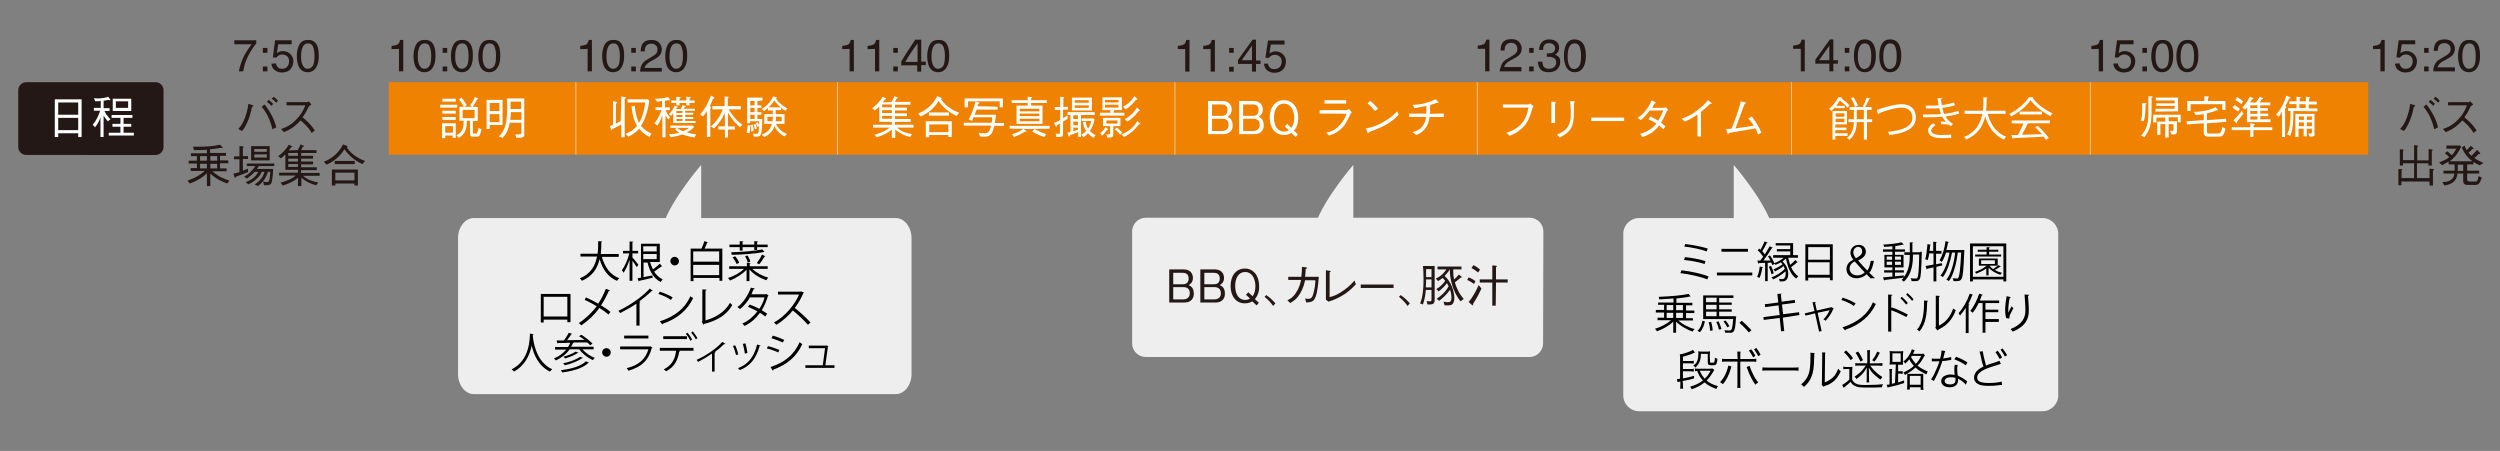 <?xml version="1.0" encoding="utf-8"?>
<!-- Generator: Adobe Illustrator 18.0.0, SVG Export Plug-In . SVG Version: 6.00 Build 0)  -->
<!DOCTYPE svg PUBLIC "-//W3C//DTD SVG 1.1//EN" "http://www.w3.org/Graphics/SVG/1.1/DTD/svg11.dtd">
<svg version="1.1" id="レイヤー_1" xmlns:x="http://ns.adobe.com/Extensibility/1.0/" xmlns:i="http://ns.adobe.com/AdobeIllustrator/10.0/" xmlns:graph="http://ns.adobe.com/Graphs/1.0/"
	 xmlns="http://www.w3.org/2000/svg" xmlns:xlink="http://www.w3.org/1999/xlink" x="0px" y="0px" width="876px" height="158px"
	 viewBox="0 0 876 158" enable-background="new 0 0 876 158" xml:space="preserve">
<rect x="0" y="0" width="876" height="158" fill="#808080" stroke="none"/>
<g>
	<g>
		<path fill="#231815" d="M57.3,51.5c0,1.5-1.2,2.8-2.8,2.8H9.2c-1.5,0-2.8-1.2-2.8-2.8V31.6c0-1.5,1.2-2.8,2.8-2.8h45.3
			c1.5,0,2.8,1.2,2.8,2.8V51.5z"/>
	</g>
	<g>
		<path fill="#FFFFFF" d="M27.4,48v-1.3h-7V48h-1.2V34.8h9.4V48C28.6,48,27.4,48,27.4,48z M27.4,35.9h-7v4.3h7V35.9z M27.4,41.3h-7
			v4.3h7V41.3z"/>
		<path fill="#FFFFFF" d="M37.8,42.5c-0.5-0.5-0.9-1-1.5-2V48h-1.1v-6.8c-0.5,1.5-1.6,3.1-1.9,3.4l-0.8-0.9c1.2-1.4,2-3.1,2.6-4.9
			h-2.2v-1h2.4v-2.4c-0.4,0-1,0.1-1.9,0.1l-0.5-1.1c0.2,0,0.6,0.1,1.2,0.1c2,0,3.3-0.4,3.8-0.6l0.7,0.9c0.1,0.1,0.1,0.2,0.1,0.2
			c0,0.1-0.1,0.1-0.2,0.1C38.2,35.1,38,35,38,35c-0.7,0.1-1,0.2-1.7,0.3v2.6h2.1v1h-1.8c0.6,1.3,1.5,2.3,2.1,2.9L37.8,42.5z
			 M38.1,47.5v-1h4.1v-2.1h-2.8v-1h2.8v-2.1h-3.1v-1h7.3v1h-3.1v2.1H46v1h-2.7v2.1h3.6v1H38.1z M39.5,38.9v-4.3H46v4.3H39.5z
			 M44.9,35.5h-4.3v2.3h4.3V35.5z"/>
	</g>
	<rect x="136.2" y="28.8" fill="#EF8200" width="65.6" height="25.4"/>
	<g>
		<path fill="#FFFFFF" d="M154.2,37.7v-1h6v1H154.2z M156,48.4h-1.1v-5.2h4.8v5.1h-1.1v-0.8H156V48.4L156,48.4z M155,35.6v-1h4.7v1
			H155z M155,39.8v-1h4.7v1H155z M155,42v-1h4.7v1H155z M158.7,44.2H156v2.3h2.7V44.2z M167.4,37.5v4.9h-1.7v4
			c0,0.4,0.3,0.4,0.5,0.4h0.6c0.2,0,0.3,0,0.5-0.5c0.2-0.4,0.3-0.8,0.4-1.5l1,0.5c-0.5,2.5-0.8,2.6-1.8,2.6h-1.1
			c-0.9,0-1.1-0.4-1.1-1.1v-4.5h-1.1c-0.1,2.3-0.2,4.5-2.8,6l-0.9-0.9c2.4-1.1,2.5-2.8,2.6-5.1H161v-4.9h4.5l-0.8-0.5
			c0.9-1.1,1.4-2.1,1.7-2.9l1,0.4c0,0,0.1,0.1,0.1,0.2c0,0.1-0.2,0.2-0.3,0.2c-0.9,1.7-1.3,2.2-1.6,2.6L167.4,37.5L167.4,37.5z
			 M161.7,34.2c0.7,0.8,1.2,1.6,1.8,2.6l-0.9,0.7c-0.7-1.3-1.3-2.1-1.8-2.7L161.7,34.2z M166.3,38.5h-4.2v2.9h4.2V38.5z"/>
		<path fill="#FFFFFF" d="M171.6,43.8v1.4h-1.1V35h5.6v8.8H171.6z M175,36.1h-3.4v2.8h3.4V36.1z M175,40h-3.4v2.8h3.4V40z
			 M180.9,48.3l-0.3-1.2c0.3,0,0.7,0,1,0c1,0,1.1-0.2,1.1-0.7V43h-4.1c-0.5,2.9-1.5,4.3-2.5,5.3l-1.3-0.5c1.5-1.4,2.9-3.5,2.9-9.4
			c0-1.3,0-2.6-0.1-3.9h6.1v12.2C183.8,48,183.6,48.3,180.9,48.3z M182.7,39.3H179c0,0.7,0,1.5-0.2,2.7h3.9V39.3L182.7,39.3z
			 M182.7,35.6h-3.8c0,2,0,2.1,0,2.6h3.7v-2.6H182.7z"/>
	</g>
	<g>
		<path fill="#231815" d="M89.8,14.1v1.2c-0.4,0.3-0.8,0.9-1.4,1.8s-1.1,1.8-1.6,2.8c-0.4,1-0.8,1.8-1,2.6c-0.2,0.5-0.3,1.3-0.6,2.5
			h-1.5c0.4-2.1,1.1-4.2,2.3-6.3c0.7-1.2,1.5-2.3,2.2-3.2h-6.1v-1.4C82.1,14.1,89.8,14.1,89.8,14.1z"/>
		<path fill="#231815" d="M92.1,16.8h1.6v1.7h-1.6V16.8z M92.1,23.3h1.6V25h-1.6V23.3z"/>
		<path fill="#231815" d="M96.7,22.2c0.1,0.8,0.5,1.3,1.1,1.7c0.3,0.2,0.7,0.2,1.1,0.2c0.8,0,1.4-0.3,1.8-0.8s0.6-1.1,0.6-1.8
			c0-0.8-0.2-1.4-0.7-1.8s-1-0.6-1.7-0.6c-0.5,0-0.9,0.1-1.2,0.3c-0.3,0.2-0.6,0.4-0.9,0.8l-1.2-0.1l0.8-6h5.8v1.4h-4.7L97,18.6
			c0.3-0.2,0.5-0.3,0.7-0.4c0.4-0.2,0.9-0.3,1.4-0.3c1,0,1.9,0.3,2.6,1s1.1,1.5,1.1,2.5s-0.3,2-1,2.8c-0.6,0.8-1.7,1.2-3.1,1.2
			c-0.9,0-1.7-0.3-2.4-0.8s-1.1-1.3-1.2-2.3L96.7,22.2L96.7,22.2z"/>
		<path fill="#231815" d="M111,15.7c0.5,0.9,0.7,2.2,0.7,3.8c0,1.5-0.2,2.8-0.7,3.7c-0.7,1.4-1.7,2.1-3.2,2.1c-1.3,0-2.3-0.6-3-1.7
			c-0.5-1-0.8-2.3-0.8-3.9c0-1.3,0.2-2.3,0.5-3.2c0.6-1.7,1.7-2.5,3.3-2.5C109.3,13.9,110.3,14.5,111,15.7z M109.6,23.1
			c0.4-0.6,0.6-1.8,0.6-3.6c0-1.3-0.2-2.3-0.5-3.1c-0.3-0.8-0.9-1.2-1.8-1.2c-0.8,0-1.4,0.4-1.8,1.2c-0.4,0.8-0.6,1.9-0.6,3.4
			c0,1.1,0.1,2,0.4,2.7c0.4,1,1,1.6,1.9,1.6C108.6,24.1,109.1,23.7,109.6,23.1z"/>
	</g>
	<g>
		<path fill="#231815" d="M137.2,17.2v-1.1c1-0.1,1.7-0.3,2.1-0.5c0.4-0.2,0.7-0.8,0.9-1.6h1.1v11h-1.5v-7.9
			C139.8,17.2,137.2,17.2,137.2,17.2z"/>
		<path fill="#231815" d="M151.9,15.7c0.5,0.9,0.7,2.2,0.7,3.8c0,1.5-0.2,2.8-0.7,3.7c-0.7,1.4-1.7,2.1-3.2,2.1
			c-1.3,0-2.3-0.6-3-1.7c-0.5-1-0.8-2.3-0.8-3.9c0-1.3,0.2-2.3,0.5-3.2c0.6-1.7,1.7-2.5,3.3-2.5C150.2,13.9,151.3,14.5,151.9,15.7z
			 M150.5,23.1c0.4-0.6,0.6-1.8,0.6-3.6c0-1.3-0.2-2.3-0.5-3.1c-0.3-0.8-0.9-1.2-1.8-1.2c-0.8,0-1.4,0.4-1.8,1.2
			c-0.4,0.8-0.6,1.9-0.6,3.4c0,1.1,0.1,2,0.4,2.7c0.4,1,1,1.6,1.9,1.6C149.5,24.1,150.1,23.7,150.5,23.1z"/>
		<path fill="#231815" d="M155.1,16.8h1.6v1.7h-1.6V16.8z M155.1,23.3h1.6V25h-1.6V23.3z"/>
		<path fill="#231815" d="M165,15.7c0.5,0.9,0.7,2.2,0.7,3.8c0,1.5-0.2,2.8-0.7,3.7c-0.7,1.4-1.7,2.1-3.2,2.1c-1.3,0-2.3-0.6-3-1.7
			c-0.5-1-0.8-2.3-0.8-3.9c0-1.3,0.2-2.3,0.5-3.2c0.6-1.7,1.7-2.5,3.3-2.5C163.3,13.9,164.3,14.5,165,15.7z M163.6,23.1
			c0.4-0.6,0.6-1.8,0.6-3.6c0-1.3-0.2-2.3-0.5-3.1c-0.3-0.8-0.9-1.2-1.8-1.2c-0.8,0-1.4,0.4-1.8,1.2c-0.4,0.8-0.6,1.9-0.6,3.4
			c0,1.1,0.1,2,0.4,2.7c0.4,1,1,1.6,1.9,1.6C162.6,24.1,163.1,23.7,163.6,23.1z"/>
		<path fill="#231815" d="M174.6,15.7c0.5,0.9,0.7,2.2,0.7,3.8c0,1.5-0.2,2.8-0.7,3.7c-0.7,1.4-1.7,2.1-3.2,2.1
			c-1.3,0-2.3-0.6-3-1.7c-0.5-1-0.8-2.3-0.8-3.9c0-1.3,0.2-2.3,0.5-3.2c0.6-1.7,1.7-2.5,3.3-2.5C172.9,13.9,174,14.5,174.6,15.7z
			 M173.2,23.1c0.4-0.6,0.6-1.8,0.6-3.6c0-1.3-0.2-2.3-0.5-3.1c-0.3-0.8-0.9-1.2-1.8-1.2c-0.8,0-1.4,0.4-1.8,1.2
			c-0.4,0.8-0.6,1.9-0.6,3.4c0,1.1,0.1,2,0.4,2.7c0.4,1,1,1.6,1.9,1.6C172.2,24.1,172.8,23.7,173.2,23.1z"/>
	</g>
	<g>
		<path fill="#231815" d="M203.3,17.2v-1.1c1-0.1,1.7-0.3,2.1-0.5c0.4-0.2,0.7-0.8,0.9-1.6h1.1v11h-1.5v-7.9
			C205.9,17.2,203.3,17.2,203.3,17.2z"/>
		<path fill="#231815" d="M218,15.7c0.5,0.9,0.7,2.2,0.7,3.8c0,1.5-0.2,2.8-0.7,3.7c-0.7,1.4-1.7,2.1-3.2,2.1c-1.3,0-2.3-0.6-3-1.7
			c-0.5-1-0.8-2.3-0.8-3.9c0-1.3,0.2-2.3,0.5-3.2c0.6-1.7,1.7-2.5,3.3-2.5C216.3,13.9,217.4,14.5,218,15.7z M216.6,23.1
			c0.4-0.6,0.6-1.8,0.6-3.6c0-1.3-0.2-2.3-0.5-3.1c-0.3-0.8-0.9-1.2-1.8-1.2c-0.8,0-1.4,0.4-1.8,1.2c-0.4,0.8-0.6,1.9-0.6,3.4
			c0,1.1,0.1,2,0.4,2.7c0.4,1,1,1.6,1.9,1.6C215.6,24.1,216.2,23.7,216.6,23.1z"/>
		<path fill="#231815" d="M221.2,16.8h1.6v1.7h-1.6V16.8z M221.2,23.3h1.6V25h-1.6V23.3z"/>
		<path fill="#231815" d="M240.1,15.7c0.5,0.9,0.7,2.2,0.7,3.8c0,1.5-0.2,2.8-0.7,3.7c-0.7,1.4-1.7,2.1-3.2,2.1
			c-1.3,0-2.3-0.6-3-1.7c-0.5-1-0.8-2.3-0.8-3.9c0-1.3,0.2-2.3,0.5-3.2c0.6-1.7,1.7-2.5,3.3-2.5C238.4,13.9,239.4,14.5,240.1,15.7z
			 M238.7,23.1c0.4-0.6,0.6-1.8,0.6-3.6c0-1.3-0.2-2.3-0.5-3.1c-0.3-0.8-0.9-1.2-1.8-1.2c-0.8,0-1.4,0.4-1.8,1.2
			c-0.4,0.8-0.6,1.9-0.6,3.4c0,1.1,0.1,2,0.4,2.7c0.4,1,1,1.6,1.9,1.6C237.7,24.1,238.2,23.7,238.7,23.1z"/>
		<path fill="#231815" d="M224.9,22.7c0.3-0.7,1-1.4,2-1.9l1.5-0.9c0.7-0.4,1.1-0.7,1.4-1c0.4-0.4,0.6-0.9,0.6-1.5s-0.2-1.2-0.6-1.5
			c-0.4-0.4-0.9-0.6-1.6-0.6c-1,0-1.6,0.4-2,1.1c-0.2,0.4-0.3,0.9-0.3,1.6h-1.4c0-1,0.2-1.8,0.5-2.4c0.6-1.1,1.7-1.6,3.2-1.6
			c1.3,0,2.2,0.3,2.8,1s0.9,1.5,0.9,2.3c0,0.9-0.3,1.6-0.9,2.3c-0.4,0.4-1,0.8-1.9,1.3l-1.1,0.6c-0.5,0.3-0.9,0.5-1.2,0.8
			c-0.5,0.5-0.8,0.9-1,1.5h6.1v1.3h-7.6C224.3,24.2,224.5,23.4,224.9,22.7z"/>
	</g>
	<g>
		<path fill="#231815" d="M295.1,17.2v-1.1c1-0.1,1.7-0.3,2.1-0.5s0.7-0.8,0.9-1.6h1.1v11h-1.5v-7.9
			C297.7,17.2,295.1,17.2,295.1,17.2z"/>
		<path fill="#231815" d="M304,17.2v-1.1c1-0.1,1.7-0.3,2.1-0.5s0.7-0.8,0.9-1.6h1.1v11h-1.5v-7.9C306.6,17.2,304,17.2,304,17.2z"/>
		<path fill="#231815" d="M313,16.8h1.6v1.7H313V16.8z M313,23.3h1.6V25H313V23.3z"/>
		<path fill="#231815" d="M331.9,15.7c0.5,0.9,0.7,2.2,0.7,3.8c0,1.5-0.2,2.8-0.7,3.7c-0.7,1.4-1.7,2.1-3.2,2.1
			c-1.3,0-2.3-0.6-3-1.7c-0.5-1-0.8-2.3-0.8-3.9c0-1.3,0.2-2.3,0.5-3.2c0.6-1.7,1.7-2.5,3.3-2.5C330.3,13.9,331.3,14.5,331.9,15.7z
			 M330.5,23.1c0.4-0.6,0.6-1.8,0.6-3.6c0-1.3-0.2-2.3-0.5-3.1c-0.3-0.8-0.9-1.2-1.8-1.2c-0.8,0-1.4,0.4-1.8,1.2
			c-0.4,0.8-0.6,1.9-0.6,3.4c0,1.1,0.1,2,0.4,2.7c0.4,1,1,1.6,1.9,1.6C329.5,24.1,330.1,23.7,330.5,23.1z"/>
		<g>
			<path fill="#231815" d="M321.5,22.9h-5.7v-1.3c1-1.8,2.3-3.8,4.9-7.7h2.1v7.7h1.6v1.2h-1.6v2.3h-1.4v-2.2H321.5z M317.2,21.7h4.3
				v-6.5l0,0C319.3,18.2,318.1,20.1,317.2,21.7L317.2,21.7z"/>
		</g>
	</g>
	<g>
		<path fill="#231815" d="M732.8,17.2v-1.1c1-0.1,1.7-0.3,2.1-0.5c0.4-0.2,0.7-0.8,0.9-1.6h1.1v11h-1.5v-7.9
			C735.4,17.2,732.8,17.2,732.8,17.2z"/>
		<path fill="#231815" d="M742.1,22.2c0.1,0.8,0.5,1.3,1.1,1.7c0.3,0.2,0.7,0.2,1.1,0.2c0.8,0,1.4-0.3,1.8-0.8s0.6-1.1,0.6-1.8
			c0-0.8-0.2-1.4-0.7-1.8s-1-0.6-1.7-0.6c-0.5,0-0.9,0.1-1.2,0.3c-0.3,0.2-0.6,0.4-0.9,0.8l-1.2-0.1l0.8-6h5.8v1.4h-4.7l-0.5,3.1
			c0.3-0.2,0.5-0.3,0.7-0.4c0.4-0.2,0.9-0.3,1.4-0.3c1,0,1.9,0.3,2.6,1c0.7,0.7,1.1,1.5,1.1,2.5s-0.3,2-1,2.8
			c-0.6,0.8-1.7,1.2-3.1,1.2c-0.9,0-1.7-0.3-2.4-0.8s-1.1-1.3-1.2-2.3L742.1,22.2L742.1,22.2z"/>
		<path fill="#231815" d="M750.7,16.8h1.6v1.7h-1.6V16.8z M750.7,23.3h1.6V25h-1.6V23.3z"/>
		<path fill="#231815" d="M760.8,15.7c0.5,0.9,0.7,2.2,0.7,3.8c0,1.5-0.2,2.8-0.7,3.7c-0.7,1.4-1.7,2.1-3.2,2.1
			c-1.3,0-2.3-0.6-3-1.7c-0.5-1-0.8-2.3-0.8-3.9c0-1.3,0.2-2.3,0.5-3.2c0.6-1.7,1.7-2.5,3.3-2.5C759.1,13.9,760.2,14.5,760.8,15.7z
			 M759.4,23.1c0.4-0.6,0.6-1.8,0.6-3.6c0-1.3-0.2-2.3-0.5-3.1c-0.3-0.8-0.9-1.2-1.8-1.2c-0.8,0-1.4,0.4-1.8,1.2
			c-0.4,0.8-0.6,1.9-0.6,3.4c0,1.1,0.1,2,0.4,2.7c0.4,1,1,1.6,1.9,1.6C758.4,24.1,759,23.7,759.4,23.1z"/>
		<path fill="#231815" d="M769.6,15.7c0.5,0.9,0.7,2.2,0.7,3.8c0,1.5-0.2,2.8-0.7,3.7c-0.7,1.4-1.7,2.1-3.2,2.1
			c-1.3,0-2.3-0.6-3-1.7c-0.5-1-0.8-2.3-0.8-3.9c0-1.3,0.2-2.3,0.5-3.2c0.6-1.7,1.7-2.5,3.3-2.5C768,13.9,769,14.5,769.6,15.7z
			 M768.2,23.1c0.4-0.6,0.6-1.8,0.6-3.6c0-1.3-0.2-2.3-0.5-3.1c-0.3-0.8-0.9-1.2-1.8-1.2c-0.8,0-1.4,0.4-1.8,1.2
			c-0.4,0.8-0.6,1.9-0.6,3.4c0,1.1,0.1,2,0.4,2.7c0.4,1,1,1.6,1.9,1.6C767.2,24.1,767.8,23.7,768.2,23.1z"/>
	</g>
	<g>
		<path fill="#231815" d="M831.5,17.2v-1.1c1-0.1,1.7-0.3,2.1-0.5c0.4-0.2,0.7-0.8,0.9-1.6h1.1v11h-1.5v-7.9
			C834.1,17.2,831.5,17.2,831.5,17.2z"/>
		<path fill="#231815" d="M840.8,22.2c0.1,0.8,0.5,1.3,1.1,1.7c0.3,0.2,0.7,0.2,1.1,0.2c0.8,0,1.4-0.3,1.8-0.8s0.6-1.1,0.6-1.8
			c0-0.8-0.2-1.4-0.7-1.8s-1-0.6-1.7-0.6c-0.5,0-0.9,0.1-1.2,0.3c-0.3,0.2-0.6,0.4-0.9,0.8l-1.2-0.1l0.8-6h5.8v1.4h-4.7l-0.5,3.1
			c0.3-0.2,0.5-0.3,0.7-0.4c0.4-0.2,0.9-0.3,1.4-0.3c1,0,1.9,0.3,2.6,1c0.7,0.7,1.1,1.5,1.1,2.5s-0.3,2-1,2.8
			c-0.6,0.8-1.7,1.2-3.1,1.2c-0.9,0-1.7-0.3-2.4-0.8s-1.1-1.3-1.2-2.3L840.8,22.2L840.8,22.2z"/>
		<path fill="#231815" d="M849.4,16.8h1.6v1.7h-1.6V16.8z M849.4,23.3h1.6V25h-1.6V23.3z"/>
		<path fill="#231815" d="M853.2,22.5c0.3-0.7,1-1.4,2-1.9l1.5-0.9c0.7-0.4,1.1-0.7,1.4-1c0.4-0.4,0.6-0.9,0.6-1.5s-0.2-1.2-0.6-1.5
			c-0.4-0.4-0.9-0.6-1.6-0.6c-1,0-1.6,0.4-2,1.1c-0.2,0.4-0.3,0.9-0.3,1.6h-1.4c0-1,0.2-1.8,0.5-2.4c0.6-1.1,1.7-1.6,3.2-1.6
			c1.3,0,2.2,0.3,2.8,1s0.9,1.5,0.9,2.3c0,0.9-0.3,1.6-0.9,2.3c-0.4,0.4-1,0.8-1.9,1.3l-1.1,0.6c-0.5,0.3-0.9,0.5-1.2,0.8
			c-0.5,0.5-0.8,0.9-1,1.5h6.1V25h-7.6C852.6,24.1,852.8,23.2,853.2,22.5z"/>
		<path fill="#231815" d="M868.3,15.7c0.5,0.9,0.7,2.2,0.7,3.8c0,1.5-0.2,2.8-0.7,3.7c-0.7,1.4-1.7,2.1-3.2,2.1
			c-1.3,0-2.3-0.6-3-1.7c-0.5-1-0.8-2.3-0.8-3.9c0-1.3,0.2-2.3,0.5-3.2c0.6-1.7,1.7-2.5,3.3-2.5C866.6,13.9,867.7,14.5,868.3,15.7z
			 M866.9,23.1c0.4-0.6,0.6-1.8,0.6-3.6c0-1.3-0.2-2.3-0.5-3.1c-0.3-0.8-0.9-1.2-1.8-1.2c-0.8,0-1.4,0.4-1.8,1.2
			c-0.4,0.8-0.6,1.9-0.6,3.4c0,1.1,0.1,2,0.4,2.7c0.4,1,1,1.6,1.9,1.6C865.9,24.1,866.5,23.7,866.9,23.1z"/>
	</g>
	<g>
		<path fill="#231815" d="M83.5,45.2c0.8-0.9,1.6-1.9,2.4-4.1c0.7-2,1-3.5,1.1-4.7l1.4,0.4c0.1,0,0.4,0.1,0.4,0.3s-0.3,0.2-0.5,0.3
			c-0.4,2.1-0.9,4-2,6.2c-0.5,1-0.8,1.5-1.5,2.3L83.5,45.2z M92.7,36.6c0.8,1,1.6,2.1,2.7,4.2c0.9,1.9,1.2,3,1.4,3.8l-1.3,0.7
			c-0.4-1.4-0.8-2.9-1.8-4.9c-0.9-1.7-1.6-2.4-2-3L92.7,36.6z M95.1,37.1c-0.5-0.6-1.3-1.2-1.6-1.4l0.7-0.7c0.1,0.1,1,0.8,1.5,1.4
			L95.1,37.1z M96.8,36c-0.5-0.6-1.2-1.2-1.6-1.4l0.7-0.7c0.5,0.4,1.1,0.9,1.5,1.4L96.8,36z"/>
		<path fill="#231815" d="M109.1,36.6c-0.7,0.5-0.7,0.5-0.9,0.7c-0.9,1.9-1.4,2.7-2.2,3.8c1.5,1.2,3,2.6,4.3,4.6l-1.1,0.9
			c-0.4-0.8-0.9-1.5-2-2.7c-0.9-0.9-1.5-1.4-1.9-1.7c-2,2.2-3.6,3.2-5.8,4.1l-1-1.1c1.4-0.5,3-1,5.1-3.1s2.8-3.8,3.4-5.2h-6.6v-1.1
			h7.1c0.3,0,0.6-0.2,0.7-0.3L109.1,36.6z"/>
		<path fill="#231815" d="M79.6,64.3c-3.7-1.4-5.1-2.7-5.9-3.5v4.4h-1.2v-4.5c-1.7,1.7-3.8,2.8-6,3.6l-0.8-1c2.8-1,4.5-2,6-3.4h-4.9
			v-1H69v-1.6h-2.9v-1H69v-1.6h-2.1v-1h5.6v-1.2c-1.8,0.1-3,0.1-4.5,0.1l-0.4-1.2c0.6,0,1.1,0,1.8,0c2.6,0,5.2-0.1,7.7-0.7l0.8,0.8
			c0.1,0.2,0.2,0.2,0.2,0.3s-0.1,0.1-0.2,0.1c-0.2,0-0.3-0.1-0.4-0.1c-1.6,0.3-2.8,0.4-3.9,0.5v1.3h5.6v1h-2.1v1.6H80v1h-2.9V59h2.3
			v1h-5c2.2,2,4.5,2.8,6,3.3L79.6,64.3z M72.5,54.7h-2.4v1.6h2.4V54.7z M72.5,57.4h-2.4V59h2.4V57.4z M76.1,54.7h-2.4v1.6h2.4V54.7z
			 M76.1,57.4h-2.4V59h2.4V57.4z"/>
		<path fill="#231815" d="M85.1,55.7v4.1c1-0.4,1.3-0.5,1.8-0.7v1.2c-1.4,0.6-2.8,1.1-4.2,1.6c-0.1,0.2-0.1,0.4-0.3,0.4
			c-0.2,0-0.2-0.2-0.3-0.4l-0.3-1.1c0.3,0,0.5,0,2.1-0.5v-4.5H82v-1h1.9v-3.6l1.1,0.1c0.1,0,0.4,0,0.4,0.2c0,0.1-0.1,0.2-0.3,0.3
			v2.9h1.8v1H85.1z M90.7,58.2c-0.2,0.3-0.6,0.9-0.7,1h5.7c0,1-0.2,4-0.6,4.9c-0.4,0.8-1.1,0.8-1.8,0.8h-0.8l-0.3-1.3
			c0.3,0.1,0.8,0.2,1.3,0.2c0.3,0,0.7,0,0.9-0.8c0.1-0.4,0.2-1.3,0.3-2.8h-0.8c-0.7,2.1-1.5,3.4-3.5,5l-1.2-0.6
			c1-0.6,2.7-1.7,3.5-4.4h-1c-0.4,1-0.9,1.7-1.7,2.4c-1.1,1.1-2.4,1.7-3,2l-0.9-0.8c1.1-0.4,3.3-1.3,4.4-3.6h-1.2
			c-0.9,0.9-1.7,1.6-2.8,2.4l-1-0.7c1.7-0.8,2.9-2.2,4-3.7h-3v-0.9h9.6v0.9C96.1,58.2,90.7,58.2,90.7,58.2z M88,56.2v-5h6.5v5H88z
			 M93.5,52.2h-4.4v1h4.4V52.2z M93.5,54.1h-4.4v1.1h4.4V54.1z"/>
		<path fill="#231815" d="M104.3,52.6c0.2-0.4,0.6-0.9,1-2l1,0.4c0.1,0,0.2,0.1,0.2,0.2c0,0.1-0.1,0.2-0.4,0.2
			c-0.2,0.4-0.3,0.7-0.6,1.2h5.4v1h-5.4v1h4.2v1h-4.2v1h4.2v1h-4.2v1h5.5v1h-5.5v1h6.5v1h-5.8c1.4,1.4,3.8,2.1,5.3,2.3l-0.7,1
			c-1.8-0.4-3.5-1.2-5.2-2.6v2.9h-1.2v-2.9c-1.5,1.3-3.4,2.1-5.3,2.7l-0.8-1c0.4-0.1,1.5-0.4,2.9-1c1.5-0.7,2.1-1.2,2.4-1.5h-5.8v-1
			h6.6v-1H100v-5.4c-0.5,0.5-0.9,0.9-1.6,1.4l-0.9-0.8c1.1-0.8,2.5-2,3.7-4l1,0.5c0.1,0,0.2,0.1,0.2,0.2c0,0.1-0.1,0.2-0.4,0.2
			c-0.1,0.2-0.7,0.9-0.8,1.1L104.3,52.6L104.3,52.6z M104.4,54.6v-1H101v1H104.4z M104.4,56.6v-1H101v1H104.4z M104.4,58.5v-1H101v1
			H104.4z"/>
		<path fill="#231815" d="M127,57.5c-2.8-1.2-5-3.3-6.3-5.2c-1,1.6-2.8,3.9-6.3,5.4l-0.9-1c1.6-0.7,4.8-2.2,6.7-6.1l1.3,0.5
			c0.2,0.1,0.3,0.2,0.3,0.3c0,0.2-0.2,0.2-0.3,0.2c0.3,0.5,1.1,1.6,2.5,2.7c1.2,0.9,2.5,1.6,3.9,2.1L127,57.5z M124.2,65v-0.7h-6.7
			V65h-1.2v-5.6h9.1V65H124.2L124.2,65z M117.3,57.5v-1.1h7v1.1H117.3z M124.2,60.5h-6.7v2.7h6.7V60.5z"/>
	</g>
	<g>
		<path fill="#231815" d="M841,45.2c0.8-0.9,1.6-1.9,2.4-4.1c0.7-2,1-3.5,1.1-4.7l1.4,0.4c0.1,0,0.4,0.1,0.4,0.3s-0.3,0.2-0.5,0.3
			c-0.4,2.1-0.9,4-2,6.2c-0.5,1-0.8,1.5-1.5,2.3L841,45.2z M850.2,36.6c0.8,1,1.6,2.1,2.7,4.2c0.9,1.9,1.2,3,1.4,3.8l-1.3,0.7
			c-0.4-1.4-0.8-2.9-1.8-4.9c-0.9-1.7-1.6-2.4-2-3L850.2,36.6z M852.6,37.1c-0.5-0.6-1.3-1.2-1.6-1.4l0.7-0.7c0.1,0.1,1,0.8,1.5,1.4
			L852.6,37.1z M854.3,36c-0.5-0.6-1.2-1.2-1.6-1.4l0.7-0.7c0.5,0.4,1.1,0.9,1.5,1.4L854.3,36z"/>
		<path fill="#231815" d="M866.6,36.6c-0.7,0.5-0.7,0.5-0.9,0.7c-0.9,1.9-1.4,2.7-2.2,3.8c1.5,1.2,3,2.6,4.3,4.6l-1.1,0.9
			c-0.4-0.8-0.9-1.5-2-2.7c-0.9-0.9-1.5-1.4-1.9-1.7c-2,2.2-3.6,3.2-5.8,4.1l-1-1.1c1.4-0.5,3-1,5.1-3.1s2.8-3.8,3.3-5.2h-6.6v-1.1
			h7.1c0.3,0,0.6-0.2,0.7-0.3L866.6,36.6z"/>
		<path fill="#231815" d="M841.5,64.9h-1.1v-5.7l1,0.1c0.1,0,0.4,0,0.4,0.2c0,0.1-0.2,0.2-0.3,0.2v2.7h4.4v-5.2H842V58h-1.1v-5.7
			l1,0.1c0.2,0,0.4,0.1,0.4,0.2c0,0.1-0.2,0.2-0.3,0.3v3.2h3.9v-5.3L847,51c0.1,0,0.3,0.1,0.3,0.2c0,0.1-0.1,0.2-0.3,0.3v4.7h4v-4
			l1.1,0.2c0.1,0,0.3,0,0.3,0.2c0,0.1-0.1,0.2-0.3,0.3V58h-1.2v-0.8h-4v5.2h4.4v-3.3l1.2,0.1c0.2,0,0.4,0.1,0.4,0.2
			c0,0.1-0.3,0.3-0.4,0.4V65h-1.2v-1.4h-9.9L841.5,64.9L841.5,64.9z"/>
		<path fill="#231815" d="M867.2,64.8h-2.4c-0.6,0-1.7,0-1.7-1.4v-2.6h-2c-0.2,1.9-1.1,3.7-4.6,4.2l-0.7-1.2c1,0,3.9-0.1,4.2-3h-3.8
			v-1h3.9v-2.2H858v-1c-0.9,0.6-1.9,1-2.3,1.3l-1-1c1.4-0.5,2.4-1,3.5-1.8c-0.3-0.4-0.7-0.8-1.5-1.4l0.8-0.7c0.7,0.5,1,0.8,1.6,1.4
			c0.7-0.7,1.1-1.4,1.6-2.3h-3.5V51h4.8l0.4,0.4c-1.5,3.1-2.9,4.3-4,5.1h8.3v1.1h-2.2v2.2h4.2v1h-4.2v2c0,0.5,0.2,0.8,0.9,0.8h2
			c0.5,0,0.8-0.1,1.1-1.9l1.1,0.5C868.9,64.8,868,64.8,867.2,64.8z M863.1,57.7h-1.9v2.2h1.9V57.7z M868.9,57.9
			c-4.3-1.7-5.7-4.9-6.3-6.2l1-0.7c0.1,0.4,0.3,0.9,0.7,1.6c0.5-0.4,1-0.9,1.4-1.5l0.9,0.7c0,0,0.2,0.2,0.2,0.3s-0.1,0.1-0.2,0.1
			c-0.1,0-0.2,0-0.3,0c-0.4,0.5-0.7,0.8-1.3,1.3c0.1,0.1,0.5,0.7,1,1.1c0.8-0.8,1.3-1.3,2-2.1l0.9,1c0.1,0.1,0.2,0.2,0.2,0.3
			S869,54,868.9,54c-0.1,0-0.2,0-0.3-0.1c-0.6,0.6-0.9,0.9-1.6,1.5c1.2,0.8,2.4,1.3,3.2,1.7L868.9,57.9z"/>
	</g>
	<rect x="201.8" y="28.8" fill="#EF8200" width="91.7" height="25.4"/>
	<g>
		<path fill="#FFFFFF" d="M217.7,33.8l1.2,0.2c0.1,0,0.4,0.1,0.4,0.2c0,0.2-0.2,0.3-0.4,0.3v13.6h-1.2v-4.5c-1,0.6-2,1.1-3.1,1.6
			c-0.1,0.2-0.2,0.4-0.3,0.4s-0.1,0-0.2-0.3l-0.4-1.1c0.4-0.2,0.7-0.3,1.1-0.5v-8.3l1.2,0.3c0.1,0,0.2,0,0.2,0.2s-0.2,0.3-0.4,0.4v7
			c0.7-0.3,1.1-0.5,1.7-0.9L217.7,33.8L217.7,33.8z M227.6,48c-1.7-0.9-2.6-1.6-3.6-2.9c-1.2,1.3-2.1,1.9-3.8,2.8l-1-1
			c1.9-0.7,2.8-1.4,4-2.8c-1-1.8-1.6-3.5-1.9-6.8l1.1-0.3c0.3,3.1,0.8,4.5,1.5,6.1c1.4-2.3,1.9-5,2.2-7.2h-6.2v-1.1h7.2l0.4,0.6
			c-0.1,0.6-0.3,2.4-1,4.5c-0.8,2.6-1.6,3.7-1.9,4.2c1.1,1.3,2,2,3.7,2.7L227.6,48z"/>
		<path fill="#FFFFFF" d="M234.2,41.9c-0.6-0.7-0.7-1-1-1.5v7.7h-1.1v-7.7c-0.6,1.8-1.2,2.8-1.8,3.6l-1-0.8c0.8-1,1.7-2.3,2.5-4.6
			h-2.1v-1h2.3v-2.2c-0.8,0.1-1.2,0.2-1.8,0.2l-0.7-1c1.5,0,3-0.1,4.5-0.6l0.7,0.8c0,0.1,0.1,0.2,0.1,0.3s-0.1,0.1-0.2,0.1
			c-0.1,0-0.3-0.1-0.5-0.1c-0.3,0.1-0.4,0.1-1.1,0.2v2.3h1.7v1h-1.4c0.1,0.5,0.4,1.3,1.5,2.5L234.2,41.9z M235.9,43.1v-3.5
			c-0.3,0.5-0.5,0.7-0.7,1l-0.8-0.6c0.8-0.8,1.4-1.6,2-3l0.8,0.3c0.2,0.1,0.3,0.1,0.3,0.2c0,0.1-0.1,0.1-0.4,0.3
			c-0.1,0.1-0.2,0.3-0.2,0.4h1.7c0.3-0.5,0.4-0.9,0.5-1.3l0.9,0.2c0.3,0.1,0.3,0.2,0.3,0.2c0,0.1-0.3,0.3-0.5,0.3
			c-0.1,0.1-0.2,0.3-0.3,0.5h4v0.7h-3.4v0.7h2.8v0.7h-2.8V41h2.8v0.7h-2.8v0.7h3.6v0.7L235.9,43.1L235.9,43.1z M243.3,48.2
			c-1.7-0.3-2.9-0.6-4.2-1.1c-1.4,0.5-2.7,0.8-4.1,1l-0.6-1.1c1.4,0,2.4-0.1,3.6-0.5c-0.7-0.4-1-0.7-1.5-1.2l0.7-0.5h-2.3V44h7.8
			l0.5,0.5c-0.7,0.8-1.4,1.3-2.6,1.9c1.5,0.4,2.4,0.6,3.4,0.7L243.3,48.2z M241.6,36.1v0.8h-1.1v-0.8h-2.4v0.8H237v-0.8h-1.8v-0.9
			h1.8v-1.3l1.1,0.1c0.1,0,0.4,0,0.4,0.2c0,0.1-0.1,0.2-0.4,0.3v0.7h2.4v-1.3l1.2,0.1c0.1,0,0.4,0,0.4,0.2c0,0.1-0.2,0.2-0.5,0.3
			v0.7h1.8v0.9H241.6z M239.2,38.9H237v0.7h2.1L239.2,38.9L239.2,38.9z M239.2,40.3H237V41h2.1L239.2,40.3L239.2,40.3z M239.2,41.7
			H237v0.7h2.1L239.2,41.7L239.2,41.7z M237.3,44.8c0.2,0.2,0.8,0.7,2,1.2c0.9-0.4,1.5-0.7,2.2-1.2H237.3z"/>
		<path fill="#FFFFFF" d="M249.8,34.7c-0.5,1.2-0.8,1.9-1.1,2.6c0.3,0.1,0.5,0.2,0.5,0.3c-0.1,0.2-0.2,0.3-0.3,0.4v10h-1.2v-9.1
			c-0.3,0.5-0.6,1-1.4,1.9l-1-0.7c2.2-2.3,3.3-5.3,3.8-6.6l1,0.5c0.1,0.1,0.2,0.1,0.2,0.2C250.2,34.6,249.9,34.7,249.8,34.7z
			 M259.3,44.6c-1.7-1.4-3.1-3.2-4.2-5.1v4.8h2.4v1.1h-2.4v2.8H254v-2.8h-2.3v-1.1h2.3v-4.7c-0.9,2-2,3.6-3.8,5.4l-1.1-0.7
			c1.9-1.6,3.3-3.7,4.2-6h-3.7v-1.1h4.3v-3.4l1.1,0.1c0.1,0,0.3,0,0.3,0.2s-0.2,0.3-0.3,0.3v2.8h4.6v1.1h-4.3
			c1.1,1.8,2.6,3.9,4.8,5.4L259.3,44.6z"/>
		<path fill="#FFFFFF" d="M262.6,46.7l-1-0.2c0.2-0.7,0.3-1.4,0.4-2.6h0.9C262.9,45.1,262.8,45.8,262.6,46.7z M265.4,35.4v1.5h1.4
			v0.9h-1.4v1.5h1.4v0.9h-1.4v1.5h1.7c0,2.8-0.2,4.8-0.5,5.4c-0.4,0.8-0.9,0.8-2.1,0.8h-0.3l-0.4-1.1c0.3,0,0.9,0.1,1.2,0.1
			c0.6,0,0.7-0.3,0.8-0.8c0.1-0.6,0.2-1.7,0.2-1.9l-0.6,0.3c-0.2-0.6-0.3-0.8-0.6-1.3l0.6-0.4c0.2,0.2,0.3,0.4,0.6,1.1
			c0-0.7,0-0.9,0-1.4h-3.2v0.7h-1v-9h5.4v1L265.4,35.4L265.4,35.4z M264.4,35.4h-1.5v1.5h1.5V35.4z M264.4,37.8h-1.5v1.5h1.5V37.8z
			 M264.4,40.2h-1.5v1.5h1.5V40.2z M263.2,46.1c0-1-0.1-1.5-0.2-2.2l0.8-0.2c0.2,0.8,0.3,1.4,0.3,2.2L263.2,46.1z M264.5,45.3
			c-0.1-0.6-0.2-1-0.4-1.7l0.6-0.2c0.2,0.5,0.4,1,0.5,1.7L264.5,45.3z M275.2,38.8c-0.5-0.3-0.8-0.4-1.5-1v0.8h-1.9V40h3.1v3.4h-3
			c0.9,1.8,2.1,2.8,3.9,3.6l-1,0.8c-1.6-0.9-2.7-2-3.4-3.6c-0.6,1.7-1.9,3.1-3.6,3.8l-0.9-0.8c2.7-1,3.3-2.8,3.6-3.8h-2.7V40h3v-1.3
			h-1.7v-0.8c-0.6,0.5-0.9,0.7-1.4,1l-0.8-0.7c1-0.6,2.8-1.8,4-4.4l1,0.2c0.2,0,0.3,0.1,0.3,0.2c0,0.1-0.1,0.2-0.3,0.3
			c0.7,1.2,2,2.4,4,3.5L275.2,38.8z M268.9,40.9v1.6h1.8c0.1-0.6,0.1-1,0.1-1.6H268.9z M271.3,35.2c-0.5,0.9-1,1.5-2,2.4h4.2
			C272.5,36.7,271.9,36,271.3,35.2z M274,40.9h-2.1c0,0.4,0,1-0.1,1.6h2.1v-1.6H274z"/>
	</g>
	<rect x="293.5" y="28.8" fill="#EF8200" width="118.2" height="25.4"/>
	<g>
		<path fill="#FFFFFF" d="M312.4,35.7c0.2-0.4,0.6-0.9,1-2l1,0.4c0.1,0,0.2,0.1,0.2,0.2c0,0.1-0.1,0.2-0.4,0.2
			c-0.2,0.4-0.4,0.7-0.6,1.2h5.4v1h-5.4v1h4.2v1h-4.2v1h4.2v1h-4.2v1h5.5v1h-5.5v1h6.5v1h-5.8c1.4,1.4,3.8,2.1,5.3,2.3l-0.7,1
			c-1.8-0.4-3.5-1.2-5.2-2.6v2.9h-1.2v-2.9c-1.5,1.3-3.4,2.1-5.3,2.7l-0.8-0.9c0.4-0.1,1.5-0.4,2.9-1c1.5-0.7,2.1-1.2,2.4-1.5h-5.8
			v-1h6.6v-1h-4.4v-5.4c-0.5,0.5-0.9,0.9-1.6,1.4l-0.9-0.8c1.1-0.8,2.5-2,3.7-4l1,0.5c0.1,0,0.2,0.1,0.2,0.2c0,0.1-0.1,0.2-0.4,0.2
			c-0.1,0.2-0.7,0.9-0.8,1.1L312.4,35.7L312.4,35.7z M312.5,37.6v-1h-3.4v1H312.5z M312.5,39.6v-1h-3.4v1H312.5z M312.5,41.6v-1
			h-3.4v1H312.5z"/>
		<path fill="#FFFFFF" d="M335.2,40.6c-2.8-1.2-5-3.3-6.3-5.2c-1,1.6-2.8,3.9-6.3,5.4l-0.9-1c1.6-0.7,4.8-2.2,6.7-6.1l1.3,0.5
			c0.2,0.1,0.3,0.2,0.3,0.3c0,0.2-0.2,0.2-0.3,0.2c0.3,0.5,1.1,1.6,2.5,2.7c1.2,0.9,2.5,1.6,3.9,2.1L335.2,40.6z M332.3,48v-0.7
			h-6.7v0.8h-1.2v-5.6h9.1V48H332.3L332.3,48z M325.5,40.5v-1.1h7v1.1H325.5z M332.3,43.6h-6.7v2.7h6.7V43.6z"/>
		<path fill="#FFFFFF" d="M349.6,37.4v1h-7.4c-0.2,0.7-0.4,1.1-0.7,1.8h7.5c-0.1,0.8-0.2,1.6-0.4,2.9h3.2v1h-3.4
			c-0.7,2.9-1.3,3.8-3.6,3.8c-0.4,0-0.5,0-1.4-0.1l-0.5-1.3c0.3,0.1,1,0.2,2,0.2c1.5,0,1.8-0.5,2.4-2.7h-9.6v-1h9.8
			c0.1-0.7,0.2-1.2,0.2-1.9h-6.6c-0.3,0.6-0.4,0.9-0.5,1.2l-1.2-0.4c0.8-1.4,1.8-3.8,2.4-6.3l1.1,0.3c0.2,0,0.3,0.1,0.3,0.2
			c0,0.1-0.2,0.2-0.5,0.4c0,0-0.2,0.6-0.2,0.7L349.6,37.4L349.6,37.4z M350.3,35.5h-11.1v2.1H338v-3.1h13.4v3.1h-1.1L350.3,35.5
			L350.3,35.5z"/>
		<path fill="#FFFFFF" d="M358.7,45.2l0.8,0.6c0,0,0.2,0.1,0.2,0.2c0,0.2-0.3,0.2-0.5,0.1c-1.7,1.1-3.1,1.6-3.9,1.9l-0.7-1
			c1.5-0.4,2.9-0.9,3.9-1.9h-4.7v-1h14v1L358.7,45.2L358.7,45.2z M360.1,33.9l1.3,0.1c0.1,0,0.3,0,0.3,0.1s-0.1,0.2-0.4,0.3v0.7h5.5
			v1h-5.5V37h4v6.4h-9.1V37h3.9v-0.9h-5.6v-1h5.6L360.1,33.9L360.1,33.9z M364.2,38.1h-6.9V39h6.9V38.1z M364.2,39.8h-6.9v0.9h6.9
			V39.8z M364.2,41.6h-6.9v0.9h6.9V41.6z M362.5,45.2c0.5,0.3,2.3,1.2,4.1,1.8l-0.6,1c-1.2-0.3-2.8-1-4.3-1.9L362.5,45.2z"/>
		<path fill="#FFFFFF" d="M374.2,37.4v1h-1.7v3c0.2-0.1,1.3-0.8,1.6-1v1.2c-0.7,0.5-1.1,0.7-1.6,1v3.8c0,1.6-0.2,1.7-2.3,1.6
			l-0.3-1.2c0.2,0,0.7,0.1,1.1,0.1s0.4-0.1,0.4-0.5v-3.1c-0.2,0.1-0.9,0.5-1.1,0.6c0,0.3,0,0.5-0.2,0.5c-0.1,0-0.1,0-0.2-0.2
			l-0.6-1.1c0.7-0.3,0.9-0.4,2.2-1v-3.6h-1.9v-1h1.9v-3.6l1.1,0.1c0.2,0,0.3,0.1,0.3,0.2c0,0.1-0.2,0.2-0.3,0.3v3L374.2,37.4
			L374.2,37.4z M377.7,46.3c-1.3,0.5-1.6,0.7-2.8,1.1c0,0.2-0.1,0.5-0.3,0.5c-0.1,0-0.1-0.1-0.2-0.3l-0.4-1.1c0.4,0,0.5-0.1,1.1-0.3
			v-5.9h-1v-1h9.5v1h-4.8V48h-1v-1.7H377.7z M375.6,38.7v-4.5h7v4.5H375.6z M377.7,41.7v-1.3h-1.6v1.3H377.7z M377.7,43.9v-1.3h-1.6
			v1.3H377.7z M377.7,44.7h-1.6V46c0.7-0.2,1-0.3,1.6-0.6V44.7z M381.5,36v-0.9h-4.9V36H381.5z M381.5,37.8v-0.9h-4.9v0.9H381.5z
			 M378.9,47.2c1-0.6,1.4-1,1.7-1.3c-0.4-0.6-1-1.6-1.1-3.1l0.9-0.3c0.1,0.8,0.2,1.5,0.9,2.6c0.5-0.9,0.8-1.5,1.1-2.7H379v-0.9h4.2
			l0.3,0.3c-0.2,1.3-0.5,2.4-1.6,4.1c0.6,0.7,1.2,1,2,1.5l-0.7,0.9c-0.9-0.5-1.4-1-2-1.6c-0.6,0.7-1,1-1.5,1.4L378.9,47.2z"/>
		<path fill="#FFFFFF" d="M385.4,40.5v-1h3.7v-0.9h-2.8v-4.5h6.8v4.5h-2.8v0.9h3.7v1H385.4z M385.5,46.7c0.6-0.5,1.2-1.1,1.9-2.2
			l0.8,0.7c0,0,0.1,0.1,0.1,0.2c0,0.1-0.1,0.1-0.4,0.1c-0.5,0.8-1,1.4-1.7,2.1L385.5,46.7z M390.1,46.9c0,1.3-0.4,1.3-2.1,1.3
			l-0.3-1.1c0.2,0,0.5,0,0.7,0c0.4,0,0.6-0.2,0.6-0.6v-2.3h-2.5v-2.9h6.1v2.9h-2.5L390.1,46.9L390.1,46.9z M387.2,35.9h4.7V35h-4.7
			V35.9z M387.2,37.7h4.7v-1h-4.7V37.7z M391.6,43.3v-1.1h-3.9v1.1H391.6z M391.3,44.7c0.6,0.4,1.2,0.9,1.9,1.7l-0.7,0.8
			c-0.4-0.6-1-1.2-1.9-1.9L391.3,44.7z M392.9,47.1c3.5-1.3,5-3.6,5.6-4.7l0.9,0.8l0.2,0.2c0,0.2-0.2,0.2-0.5,0.1
			c-0.8,1.1-2.3,3-5.2,4.5L392.9,47.1z M393.5,37.4c2.2-1.2,3.3-2.5,4-3.7l1,0.9c0,0,0.1,0.1,0.1,0.2s-0.1,0.1-0.2,0.1s-0.1,0-0.3,0
			c-1.1,1.3-2.2,2.6-3.7,3.4L393.5,37.4z M394.1,41.8c1.5-0.8,3-2,4.3-4.1l0.8,0.7c0.2,0.2,0.3,0.2,0.3,0.3c0,0.2-0.2,0.2-0.4,0.1
			c-1.1,1.4-2.4,2.8-4,3.8L394.1,41.8z"/>
	</g>
	<rect x="411.7" y="28.8" fill="#EF8200" width="105.9" height="25.4"/>
	<g>
		<path fill="#FFFFFF" d="M428.7,47h-5.4V35.4h5.1c2.3,0,3.2,1.5,3.2,3c0,1.6-1,2.2-1.5,2.5c0.4,0.2,0.9,0.4,1.3,1s0.5,1.3,0.5,1.9
			C432.1,45.3,431.1,47,428.7,47z M428.1,36.6h-3.4v4h3.4c1.3,0,2-0.7,2-2C430.2,37.2,429.4,36.6,428.1,36.6z M428.2,41.6h-3.5v4.3
			h3.5c1.2,0,2.3-0.6,2.3-2.1C430.5,42.2,429.6,41.6,428.2,41.6z"/>
		<path fill="#FFFFFF" d="M439.6,47h-5.4V35.4h5.1c2.3,0,3.2,1.5,3.2,3c0,1.6-1,2.2-1.5,2.5c0.4,0.2,0.9,0.4,1.3,1s0.5,1.3,0.5,1.9
			C442.9,45.3,442,47,439.6,47z M439,36.6h-3.4v4h3.4c1.3,0,2-0.7,2-2C441,37.2,440.3,36.6,439,36.6z M439.1,41.6h-3.5v4.3h3.5
			c1.2,0,2.3-0.6,2.3-2.1C441.4,42.2,440.5,41.6,439.1,41.6z"/>
		<path fill="#FFFFFF" d="M453.4,45.8l1.4,1.3L454,48l-1.5-1.4c-0.3,0.2-1.2,0.7-2.6,0.7c-3,0-5-2.4-5-6.1c0-3.7,2-6.1,5-6.1
			c2.9,0,5,2.4,5,6.1C454.9,42.1,454.8,44.3,453.4,45.8z M449.9,36.3c-2.2,0-3.5,2-3.5,4.9s1.3,4.9,3.5,4.9c0.6,0,1.1-0.1,1.7-0.5
			l-1.4-1.3l0.8-0.9l1.5,1.4c0.8-1,1-2.4,1-3.7C453.4,38.4,452.1,36.3,449.9,36.3z"/>
		<path fill="#FFFFFF" d="M462.4,39.8v-1.2h9.4c0.1,0,0.6-0.2,0.9-0.4l1,1.2c-0.4,0.3-0.4,0.4-0.5,0.6c-1.5,3-1.7,3.3-2.1,3.9
			c-2,2.4-3.6,3-5.4,3.6l-1-1c1.4-0.3,2.9-0.7,4.7-2.6c1.6-1.6,2-3,2.4-4C471.7,39.8,462.4,39.8,462.4,39.8z M471.7,36.3h-7.6v-1.2
			h7.6V36.3z"/>
		<path fill="#FFFFFF" d="M490.1,40.2c-1.8,1.8-3.7,3.7-10.4,6.1c0,0-0.2,0.4-0.3,0.4c-0.1,0-0.2-0.2-0.3-0.4l-0.5-1.3
			c1.6-0.3,3.3-0.6,6.2-2.3c2.8-1.6,3.9-2.8,4.8-3.7L490.1,40.2z M481.8,38.9c-0.8-1-1.7-1.9-2.6-2.7l0.9-0.9
			c0.5,0.4,1.8,1.6,2.8,2.8L481.8,38.9z"/>
		<path fill="#FFFFFF" d="M505.9,39.8V41h-5c-0.2,1.3-0.4,2.5-1.4,3.9s-2.2,2-3.2,2.4l-1.4-1c1.2-0.3,2.4-0.7,3.4-1.9
			s1.2-2.3,1.4-3.4h-5.9v-1.2h6c0-0.4,0-0.7,0-1.3s0-1,0-1.4c-2,0.5-2.9,0.6-4.2,0.8l-0.6-1.2c1.2,0,2.4,0,4.5-0.6
			c1.9-0.5,2.8-1,3.5-1.3l0.9,0.8c0,0,0.2,0.1,0.2,0.3c0,0.1-0.1,0.1-0.2,0.1s-0.2,0-0.4,0c-1.1,0.4-1.3,0.5-2.4,0.8
			c0,0.5,0,0.9,0,1.7c0,0.7,0,1.1,0,1.5C501,39.8,505.9,39.8,505.9,39.8z"/>
	</g>
	<rect x="517.6" y="28.8" fill="#EF8200" width="110.1" height="25.4"/>
	<g>
		<path fill="#FFFFFF" d="M526.6,37.7v-1.1h8.9c0.1,0,0.4-0.2,0.7-0.3l1.2,1c-0.4,0.5-0.5,0.5-0.5,0.8c-1.2,4.2-2.2,5.8-4.4,7.5
			c-1.1,0.9-2.1,1.4-3.5,2l-1.1-1.1c1.3-0.4,3-1,4.8-2.7c2.1-2.1,2.5-4.2,2.9-6.1C535.6,37.7,526.6,37.7,526.6,37.7z"/>
		<path fill="#FFFFFF" d="M544.9,35.7c0.1,0,0.3,0,0.3,0.2c0,0.1,0,0.1-0.3,0.3v6.9h-1.3v-7.5L544.9,35.7z M545.6,47.1
			c1.8-0.7,2.5-1.2,3.2-1.9c0.9-1.1,1.6-2.5,1.6-5c0-0.5,0-2.6-0.1-3c0-0.5,0-0.6-0.1-1.8l1.3,0.1c0.1,0,0.3,0,0.3,0.2
			c0,0.1,0,0.1-0.3,0.4c0,4.5,0,6.1-0.6,7.9c-0.8,2.3-2.9,3.4-4.4,4.2L545.6,47.1z"/>
		<path fill="#FFFFFF" d="M557.6,42.4v-1.2h11.5v1.2H557.6z"/>
		<path fill="#FFFFFF" d="M584.5,38.5c-0.3,0.2-0.3,0.3-0.4,0.4c-1.2,2.6-1.4,3-2.1,4.1c0.6,0.4,1.1,0.8,1.6,1.3l-0.8,1
			c-0.7-0.7-1-1-1.4-1.3c-0.6,0.7-1.3,1.5-2.5,2.4c-1.4,1-2.5,1.3-3.4,1.6l-0.8-1.1c0.8-0.2,1.8-0.5,3.1-1.3s2-1.6,2.6-2.3
			c-0.8-0.5-1.5-0.9-2.8-1.5l0.7-1c1.5,0.7,2.3,1.2,2.7,1.5c1.1-1.7,1.5-2.8,1.8-3.6h-4.7c-1.5,2-2.5,2.8-3.2,3.4l-1.1-0.8
			c1-0.7,2-1.3,3.3-3.2c1.1-1.5,1.4-2.4,1.6-2.9l1.2,0.5c0.2,0.1,0.3,0.2,0.3,0.3c0,0.2-0.4,0.2-0.5,0.3c-0.2,0.5-0.3,0.6-0.8,1.5
			h3.9c0.3,0,0.8-0.1,1-0.2L584.5,38.5z"/>
		<path fill="#FFFFFF" d="M594.8,47.8v-7.7c-1.9,1.3-3,1.9-4.4,2.5l-1.2-1c1.4-0.5,2.8-0.9,5.2-2.7c2.2-1.6,3.3-2.9,4.1-3.8l1.1,0.9
			c0.1,0,0.2,0.2,0.2,0.3s0,0.1-0.2,0.1c-0.1,0-0.2,0-0.4,0c-1.3,1.3-1.8,1.7-3.2,2.8v8.7L594.8,47.8L594.8,47.8z"/>
		<path fill="#FFFFFF" d="M616,47.1c-0.3-0.9-0.6-1.7-0.9-2.1c-2.4,0.4-2.9,0.5-7,1.2c-1.8,0.3-1.9,0.3-2.2,0.4
			c-0.3,0.4-0.3,0.4-0.4,0.4c-0.2,0-0.2-0.2-0.2-0.3l-0.5-1.5c0.3,0,0.6,0,1.9-0.1c1.2-2.7,2.8-7.5,3.3-9.6l1.5,0.4
			c0.1,0,0.3,0.1,0.3,0.2c0,0.1-0.3,0.2-0.5,0.3c-0.2,0.6-2.4,6.4-3.2,8.6c2.2-0.3,4.3-0.6,6.4-1c-0.3-0.5-1-1.5-1.9-2.5l1.2-0.7
			c1.5,1.9,2.6,3.7,3.4,5.7L616,47.1z"/>
	</g>
	<rect x="732.4" y="28.8" fill="#EF8200" width="97.4" height="25.4"/>
	<g>
		<path fill="#FFFFFF" d="M751.8,36.6c0,0.6,0,1.7-0.1,3s-0.3,2.2-0.5,2.9l-1.1-0.3c0.4-1,0.5-2,0.5-3s0-2.1,0-3.1l1.3,0.1
			c0.1,0,0.3,0,0.3,0.2C752.2,36.5,751.9,36.6,751.8,36.6z M753.9,34.3v5.1c0,4.4-0.8,6.3-2.5,8.7l-1.1-0.6c2-2.5,2.5-4.3,2.5-7.8
			v-6l1.2,0.1c0.1,0,0.3,0,0.3,0.2C754.3,34.1,754.1,34.2,753.9,34.3z M763.1,42.8v-1.7h-3.2v1.4h2.9V46c0,1.1-0.7,1.1-1.1,1.1
			c-0.4,0-0.7,0-0.9-0.1l-0.4-1.2c0.2,0,0.6,0.1,0.9,0.1c0.3,0,0.3-0.2,0.3-0.6v-1.8h-1.7v4.7h-1.2v-4.7H757v3.8h-1.1v-4.7h2.8v-1.4
			h-3.1v1.7h-1.1v-2.7h9.6v2.7L763.1,42.8L763.1,42.8z M755.3,39.1v-1h6.7v-1h-6.4v-0.9h6.4v-1h-6.6v-1h7.8V39L755.3,39.1
			L755.3,39.1z"/>
		<path fill="#FFFFFF" d="M773.3,43.2V46c0,0.7,0.2,0.8,0.9,0.8h3c0.9,0,1.1-0.4,1.5-2.3l1.1,0.6c-0.6,2.6-1.1,2.8-2.8,2.8h-2.9
			c-0.6,0-1,0-1.4-0.3c-0.5-0.3-0.5-0.9-0.5-1.4v-3l-5.9,0.4l-0.1-1.1l6-0.4V40c-1.2,0.2-1.8,0.2-2.8,0.3l-0.7-1.1
			c1.5,0,4.7-0.2,7.6-1.6l0.8,0.7c0,0,0.1,0.1,0.1,0.2c0,0.2-0.3,0.2-0.6,0.2c-0.9,0.4-2.3,0.8-3.3,1v2.4l6.7-0.5l0.1,1.1
			L773.3,43.2z M778.7,38.5v-2h-11.1v2.4h-1.2v-3.5h6v-1.7l1.3,0.1c0.1,0,0.3,0,0.3,0.2c0,0.1,0,0.1-0.3,0.3v1.1h6.1v3.1L778.7,38.5
			L778.7,38.5z"/>
		<path fill="#FFFFFF" d="M789.6,44.6h6.6v1h-6.6V48h-1.1v-2.4H782v-1h6.5v-1.4l1.3,0.2c0.1,0,0.3,0.1,0.3,0.2
			c0,0.2-0.2,0.2-0.4,0.3L789.6,44.6L789.6,44.6z M782.9,36.8c0.8,0.4,1.4,0.8,2,1.4l-0.7,0.9c-0.4-0.4-1-0.8-1.9-1.3L782.9,36.8z
			 M786.1,39.8c-0.5,0.7-1.2,1.5-2.3,2.9c0,0.1,0.1,0.5-0.1,0.5c0,0-0.1,0-0.2-0.2l-0.9-0.9c1.3-1.2,2.3-2.4,2.9-3.3L786.1,39.8z
			 M783.8,34c1.3,0.7,1.8,1.2,2.2,1.5l-0.6,1c-1-0.8-1.6-1.2-2.1-1.4L783.8,34z M787.4,37.5c-0.1,0.2-0.4,0.6-0.7,0.9l-1-0.7
			c1.1-1.2,2-2.4,2.6-3.8l1.1,0.4c0.1,0,0.2,0.1,0.2,0.2c0,0.1-0.1,0.2-0.4,0.2c-0.3,0.5-0.4,0.7-0.8,1.2h2.1c0.5-0.7,0.9-1.2,1.3-2
			l1,0.4c0,0,0.2,0.1,0.2,0.2c0,0.2-0.2,0.2-0.4,0.2c-0.3,0.5-0.4,0.6-0.8,1.2h3.7v1H792v1h2.7v0.9H792v1h2.8v0.9H792v1.1h3.6v1
			h-8.3L787.4,37.5L787.4,37.5z M791,36.9h-2.5v1h2.5V36.9z M791,38.9h-2.5v1h2.5V38.9z M791,40.8h-2.5v1.1h2.5V40.8z"/>
		<path fill="#FFFFFF" d="M802.1,34.5c-0.4,0.9-0.8,1.8-1.3,2.7c0.2,0.1,0.3,0.2,0.3,0.3c0,0.2-0.2,0.4-0.4,0.5v10h-1.1v-8.8
			c-0.2,0.4-0.6,1-1.1,1.7l-1-0.7c2.1-2.4,3.1-4.8,3.6-6.7l1.2,0.5c0.2,0.1,0.3,0.1,0.3,0.2C802.6,34.5,802.2,34.5,802.1,34.5z
			 M803.6,38.9c0,3.8-0.1,6.2-1.1,8.7l-1.1-0.5c1.2-2.3,1.2-5.3,1.2-8.2h-0.9v-1h3v-1.4h-2.5v-1h2.5v-1.6l1.2,0.1
			c0.3,0,0.3,0.1,0.3,0.2c0,0.1-0.2,0.2-0.4,0.3v1h2.2v-1.6l1.1,0.1c0.2,0,0.3,0.1,0.3,0.2c0,0.2-0.2,0.2-0.3,0.3v1.1h2.7v1H809V38
			h3v1L803.6,38.9L803.6,38.9z M809.4,47.9l-0.6-1.1c0.2,0,0.5,0,0.7,0c0.6,0,0.6-0.1,0.6-0.5v-1.2h-1.8v2.7h-1.1v-2.7h-1.8V48h-1.1
			v-8.1h6.7v6.7C811.2,47.6,810.9,47.9,809.4,47.9z M807.3,40.8h-1.8V42h1.8V40.8z M807.3,42.9h-1.8v1.3h1.8V42.9z M807.9,36.5h-2.2
			v1.4h2.2V36.5z M810.1,40.8h-1.8V42h1.8V40.8z M810.1,42.9h-1.8v1.3h1.8V42.9z"/>
	</g>
	<line fill="none" stroke="#FFFFFF" stroke-width="0.185" stroke-miterlimit="10" x1="201.8" y1="28.8" x2="201.8" y2="54.2"/>
	<line fill="none" stroke="#FFFFFF" stroke-width="0.185" stroke-miterlimit="10" x1="293.5" y1="28.8" x2="293.5" y2="54.2"/>
	<line fill="none" stroke="#FFFFFF" stroke-width="0.185" stroke-miterlimit="10" x1="411.7" y1="28.8" x2="411.7" y2="54.2"/>
	<line fill="none" stroke="#FFFFFF" stroke-width="0.185" stroke-miterlimit="10" x1="517.6" y1="28.8" x2="517.6" y2="54.2"/>
	<rect x="627.7" y="28.8" fill="#EF8200" width="104.7" height="25.4"/>
	<line fill="none" stroke="#FFFFFF" stroke-width="0.185" stroke-miterlimit="10" x1="627.7" y1="28.8" x2="627.7" y2="54.2"/>
	<line fill="none" stroke="#FFFFFF" stroke-width="0.185" stroke-miterlimit="10" x1="732.4" y1="28.8" x2="732.4" y2="54.2"/>
	<path fill="#EEEEEF" d="M245.7,78.5V57.8c0,0-10.1,11.6-13.3,20.8L245.7,78.5L245.7,78.5z"/>
	<g>
		<path fill="#EEEEEF" d="M540.7,120.3c0,2.6-2.1,4.8-4.8,4.8H401.5c-2.6,0-4.8-2.1-4.8-4.8V81.1c0-2.6,2.1-4.8,4.8-4.8H536
			c2.6,0,4.8,2.1,4.8,4.8L540.7,120.3L540.7,120.3z"/>
	</g>
	<g>
		<path fill="#231815" d="M415.1,106h-5.4V94.4h5.1c2.3,0,3.2,1.5,3.2,3c0,1.6-1,2.2-1.5,2.5c0.4,0.2,0.9,0.4,1.3,1s0.5,1.3,0.5,1.9
			C418.4,104.3,417.5,106,415.1,106z M414.5,95.6h-3.4v4h3.4c1.3,0,2-0.7,2-2C416.5,96.2,415.7,95.6,414.5,95.6z M414.6,100.6h-3.5
			v4.3h3.5c1.2,0,2.3-0.6,2.3-2.1C416.9,101.2,416,100.6,414.6,100.6z"/>
		<path fill="#231815" d="M426,106h-5.4V94.4h5.1c2.3,0,3.2,1.5,3.2,3c0,1.6-1,2.2-1.5,2.5c0.4,0.2,0.9,0.4,1.3,1s0.5,1.3,0.5,1.9
			C429.3,104.3,428.4,106,426,106z M425.4,95.6H422v4h3.4c1.3,0,2-0.7,2-2C427.4,96.2,426.6,95.6,425.4,95.6z M425.5,100.6H422v4.3
			h3.5c1.2,0,2.3-0.6,2.3-2.1C427.8,101.2,426.8,100.6,425.5,100.6z"/>
		<path fill="#231815" d="M439.7,104.8l1.4,1.3l-0.8,0.9l-1.5-1.4c-0.3,0.2-1.2,0.7-2.6,0.7c-3,0-5-2.4-5-6.1s2-6.1,5-6.1
			c2.9,0,5,2.4,5,6.1C441.3,101.1,441.1,103.3,439.7,104.8z M436.3,95.3c-2.2,0-3.5,2-3.5,4.9s1.3,4.9,3.5,4.9
			c0.6,0,1.1-0.1,1.7-0.5l-1.4-1.3l0.8-0.9l1.5,1.4c0.8-1,1-2.4,1-3.7C439.8,97.3,438.5,95.3,436.3,95.3z"/>
		<path fill="#231815" d="M443.7,103.4c1.6,1.1,2.5,2.1,3.2,2.9l-0.8,0.9c-1-1.4-1.7-2.1-3-3.2L443.7,103.4z"/>
		<path fill="#231815" d="M456,97c0.2-1.7,0.2-2.8,0.2-3.5l1.5,0.2c0.1,0,0.3,0,0.3,0.2c0,0.1,0,0.1-0.5,0.4c0,1-0.1,1.7-0.2,2.7
			h4.8c-0.1,1.2-0.2,3.2-0.7,5.6c-0.1,0.4-0.5,2.2-1.3,2.8c-0.5,0.4-1.1,0.5-2.4,0.6l-0.4-1.4c0.3,0,0.5,0.1,1,0.1
			c0.8,0,1.5,0,2-2.2c0.5-2,0.6-3.4,0.6-4.3h-3.6c-0.3,1.3-0.7,3-1.8,4.7c-1.2,2-2.3,2.6-3.4,3.3l-1-1c0.9-0.4,1.9-0.9,3-2.6
			c1.1-1.6,1.5-3.2,1.8-4.5h-4.5V97H456L456,97z"/>
		<path fill="#231815" d="M464.6,94.7l1.3,0.2c0.2,0,0.4,0.1,0.4,0.2s0,0.1-0.4,0.3v8.7c1.3-0.3,2.6-0.7,5-2.4
			c2.1-1.5,3-2.6,3.7-3.4l0.5,1.3c-0.7,0.7-1.6,1.8-3.7,3.3c-2.6,1.7-4.3,2.3-5.9,2.8l-0.9-0.7V94.7L464.6,94.7z"/>
		<path fill="#231815" d="M476.8,100.9v-1.2h11.5v1.2H476.8z"/>
		<path fill="#231815" d="M490.8,103.4c1.6,1.1,2.5,2.1,3.2,2.9l-0.8,0.9c-1-1.4-1.7-2.1-3-3.2L490.8,103.4z"/>
		<path fill="#231815" d="M500.2,106.7l-0.3-1.2c0.2,0,0.6,0.1,1.1,0.1s0.6-0.2,0.6-0.6v-3.4h-2c-0.1,1.6-0.4,3.3-1,5.1l-1-0.4
			c0.2-0.5,0.6-1.3,0.9-3.4c0.1-0.8,0.3-2.3,0.3-4.8c0-0.9,0-3.1-0.2-4.9h4.1v12.1C502.6,106.7,501.8,106.7,500.2,106.7z
			 M501.6,97.9h-1.9c0,0.7,0,2.1-0.1,2.8h2V97.9z M501.6,94.3h-1.9c0,0.4,0,2.3,0,2.8h1.9V94.3z M511.8,105.6
			c-1.4-1.6-2.5-4.1-2.9-5.5c-0.5-1.6-0.9-3.6-0.9-5.7c-0.8,1.3-1.4,1.8-1.8,2.3c2.3,2,3.4,5.4,3.4,7.8c0,0.3-0.1,1.9-1,2.3
			c-0.4,0.2-0.8,0.2-2.4,0.2l-0.4-1.3c0.5,0.1,1,0.2,1.5,0.2c0.9,0,1.3-0.4,1.3-1.5c0-1-0.2-2-0.5-2.9c-1.6,2.3-3.2,3.4-3.8,3.9
			l-0.9-0.7c0.7-0.5,2.9-1.9,4.2-4.4c-0.2-0.4-0.3-0.6-0.6-1.1c-0.8,1.1-1.8,2.1-2.9,2.9l-0.8-0.8c1.4-0.8,2.6-2.1,3.1-2.9
			c-0.3-0.4-0.6-0.7-0.9-1c-0.7,0.5-1.2,0.9-1.6,1.1l-0.8-0.9c2-0.8,3.2-2.4,3.7-3.2h-3.1v-1h8.4v1h-2.9c0,1.9,0.1,2.4,0.3,3.5
			c1-0.8,1.5-1.5,1.7-1.7l1,0.8l0.1,0.1c0,0.1-0.1,0.1-0.4,0.1c-0.3,0.3-0.6,0.6-0.8,0.7c-1,0.8-1.1,0.9-1.3,1
			c0.6,2.3,1.8,4.5,3.1,5.8L511.8,105.6z"/>
		<path fill="#231815" d="M514.6,97.2c1.1,0.4,1.9,0.9,2.4,1.3l-0.5,1c-0.3-0.2-1.4-1-2.4-1.4L514.6,97.2z M519.1,101.1
			c-1,2.2-1.8,3.6-2.9,5.3c0,0.1,0,0.6-0.2,0.6c-0.1,0-0.2-0.1-0.3-0.2l-1.1-1c1.4-1.5,2.9-4.4,3.5-5.9L519.1,101.1z M516.3,92.9
			c1.2,0.6,1.8,1.1,2.3,1.6l-0.7,1c-1-0.9-1.8-1.3-2.3-1.6L516.3,92.9z M524.1,107.1h-1.2V99h-4.4v-1.1h4.4V93l1.3,0.1
			c0.1,0,0.3,0,0.3,0.2c0,0.1-0.2,0.3-0.3,0.3v4.3h4.1V99h-4.1L524.1,107.1L524.1,107.1z"/>
	</g>
	<path fill="#EEEEEF" d="M474.2,78.5V57.8c0,0-10.1,11.6-13.3,20.8L474.2,78.5L474.2,78.5z"/>
	<g>
		<path fill="#EEEEEF" d="M721.2,138.6c0,3-2.5,5.5-5.5,5.5H574.3c-3,0-5.5-2.5-5.5-5.5V81.9c0-3,2.5-5.5,5.5-5.5h141.4
			c3,0,5.5,2.5,5.5,5.5L721.2,138.6L721.2,138.6z"/>
	</g>
	<path fill="#EEEEEF" d="M607.5,78.5V57.8c0,0,10.1,11.6,13.3,20.8L607.5,78.5L607.5,78.5z"/>
	<g>
		<path d="M589.7,134.7c0,0.6,0,1,0.1,1.5h-1.1c0.1-0.6,0.1-1,0.1-1.5v-1c-0.5,0.1-0.8,0.1-1,0.2l-0.2-1.1c0.5,0,0.5,0,1.1-0.1v-7.1
			c0-0.7,0-1-0.1-1.4c1.6-0.3,3.7-1,4.6-1.6l0.7,0.9c-1.4,0.7-2.7,1.1-4.2,1.5v1.5h2.5c0.6,0,1,0,1.3-0.1v1c-0.4,0-0.8-0.1-1.3-0.1
			h-2.5v2h2.5c0.6,0,1,0,1.3-0.1v1c-0.4,0-0.8-0.1-1.3-0.1h-2.5v2.5c1.5-0.3,2.5-0.5,3.9-0.9v0.9c-1.3,0.4-1.7,0.5-4,0.9
			L589.7,134.7L589.7,134.7z M600.7,129.6c-0.2,0.2-0.2,0.4-0.4,0.7c-0.7,1.1-1.4,2.2-2.3,3c1.1,1,2.2,1.5,4,2
			c-0.3,0.3-0.4,0.6-0.6,1c-1.8-0.7-3-1.3-4.1-2.3c-1.3,1-2.5,1.7-4.5,2.4c-0.2-0.4-0.4-0.6-0.6-0.9c1.9-0.6,3.1-1.1,4.5-2.2
			c-1-1-1.4-1.8-2-3.3c-0.3,0-0.4,0-0.8,0.1v-1c0.3,0.1,0.5,0.1,1,0.1h4c0.6,0,0.9,0,1.1-0.1L600.7,129.6z M599.2,126.8
			c0,0.3,0.1,0.3,0.7,0.3c0.9,0,0.9-0.1,1-1.8c0.3,0.2,0.5,0.3,0.9,0.4c-0.1,1.1-0.2,1.5-0.4,1.8c-0.2,0.4-0.5,0.5-1.5,0.5
			c-1.2,0-1.5-0.2-1.5-1v-3H596c0,1-0.1,1.6-0.3,2.3c-0.3,1-0.8,1.6-1.6,2.5c-0.3-0.4-0.4-0.4-0.8-0.7c0.9-0.6,1.2-1,1.5-1.9
			c0.2-0.5,0.3-1.3,0.3-2.2c0-0.4,0-0.6-0.1-0.9c0.3,0,0.7,0.1,1.2,0.1h1.7c0.6,0,1,0,1.3-0.1c0,0.5-0.1,0.8-0.1,1.4L599.2,126.8
			L599.2,126.8z M595.6,129.9c0.5,1.2,1,1.9,1.7,2.8c0.9-0.8,1.3-1.4,2.1-2.8H595.6z"/>
		<path d="M606.7,128.4c-0.1,0.2-0.1,0.2-0.1,0.3l-0.1,0.3l-0.1,0.4c-0.6,2-1.5,3.9-2.7,5.2c-0.4-0.3-0.6-0.4-1-0.7
			c0.9-0.9,1.6-2,2.3-3.7c0.3-0.9,0.5-1.5,0.6-2.1L606.7,128.4z M608.8,124.7c0-1,0-1.2-0.1-1.5h1.2c-0.1,0.4-0.1,0.7-0.1,1.6v1h3.8
			c1,0,1.3,0,1.8-0.1v1.1c-0.5-0.1-0.8-0.1-1.7-0.1h-3.9v7.6c0,1,0,1.2,0.1,1.6h-1.2c0.1-0.4,0.1-0.7,0.1-1.6v-7.6h-3.7
			c-1,0-1.2,0-1.7,0.1v-1.1c0.5,0.1,0.8,0.1,1.8,0.1h3.7L608.8,124.7L608.8,124.7z M613.1,128.2c0.1,0.4,0.2,0.8,0.6,1.7
			c0.8,1.8,1.4,3,2.4,4.1c-0.4,0.2-0.6,0.4-1,0.8c-1-1.4-1.9-3-2.7-5.2c-0.1-0.4-0.3-0.8-0.4-1L613.1,128.2z M613.6,122.4
			c0.7,0.8,1,1.3,1.5,2.3l-0.8,0.5c-0.5-0.9-1.1-1.9-1.5-2.4L613.6,122.4z M615.4,121.9c0.7,0.9,1,1.4,1.5,2.4l-0.8,0.5
			c-0.4-0.8-1-1.7-1.5-2.4L615.4,121.9z"/>
		<path d="M617.6,128.7c0.5,0.1,0.9,0.1,1.9,0.1h8.9c1.1,0,1.3,0,1.8-0.1v1.2c-0.5,0-0.9-0.1-1.9-0.1h-8.9c-1.1,0-1.4,0-1.9,0.1
			L617.6,128.7L617.6,128.7z"/>
		<path d="M635.8,123.7c-0.1,0.4-0.1,0.4-0.1,1.3c-0.1,4.1-0.3,5.2-0.9,6.8c-0.5,1.4-1.2,2.5-2.7,3.8c-0.3-0.4-0.5-0.6-1-0.9
			c1.2-1,2.1-2.1,2.6-3.5c0.5-1.3,0.7-3.3,0.7-6.6c0-0.6,0-0.8-0.1-1L635.8,123.7z M639.6,123.5c-0.1,0.4-0.1,0.7-0.1,1.3l-0.1,9.2
			c1.2-0.5,2-1,2.9-1.8c0.9-0.9,1.4-1.9,1.8-3c0.3,0.4,0.5,0.6,0.9,0.9c-0.8,1.7-1.7,3-3,3.9c-0.7,0.5-1.2,0.8-2.2,1.1
			c-0.3,0.1-0.3,0.1-0.5,0.2c-0.2,0.1-0.2,0.1-0.4,0.2l-0.6-0.7c0.1-0.3,0.1-0.4,0.1-1l0.1-9c0-1,0-1-0.1-1.3H639.6z"/>
		<path d="M646.1,128.5c0.4,0.1,0.7,0.1,1.1,0.1h0.8c0.5,0,0.8,0,1.1-0.1c0,0.4-0.1,0.8-0.1,1.5v3c0.4,0.8,0.7,1.1,1.3,1.4
			c0.8,0.4,1.6,0.5,3.4,0.5c2.8,0,4.6-0.1,6.1-0.3c-0.2,0.5-0.3,0.6-0.4,1.1c-1.4,0.1-3.2,0.1-5,0.1c-2.8,0-3.5-0.1-4.5-0.6
			c-0.7-0.3-1.1-0.8-1.5-1.4c-0.7,0.7-1,1-1.8,1.6c-0.1,0.1-0.3,0.3-0.6,0.5l-0.5-1c0.7-0.4,1.6-1,2.5-1.9v-3.7h-1
			c-0.5,0-0.8,0-1.1,0.1v-1H646.1z M646.9,122.8c1,1,1.6,1.6,2.4,2.7l-0.8,0.7c-1-1.3-1.3-1.8-2.4-2.8L646.9,122.8z M658.2,127.3
			c0.6,0,1,0,1.4-0.1v1c-0.5,0-1-0.1-1.4-0.1h-2.9c0.6,0.8,0.8,1,1.2,1.5c1,1,1.8,1.7,3.1,2.5c-0.3,0.4-0.4,0.5-0.7,0.9
			c-0.8-0.5-1.2-1-2-1.6c-0.9-0.8-1.3-1.3-2.1-2.6c0,0.3,0.1,0.8,0.1,1.5v2.2c0,0.6,0,1,0.1,1.5H654c0.1-0.4,0.1-0.9,0.1-1.5v-2.2
			c0-0.8,0-1,0.1-1.5c-0.8,1.1-1.1,1.7-1.9,2.5c-0.7,0.7-1.1,1-1.8,1.5c-0.2-0.4-0.4-0.5-0.7-0.8c1.3-0.9,2.3-1.6,3.1-2.7
			c0.3-0.4,0.4-0.6,0.9-1.2h-2.4c-0.5,0-1,0-1.3,0.1v-1c0.4,0.1,0.8,0.1,1.4,0.1h2.8V124c0-0.6,0-1-0.1-1.3h1.1
			c-0.1,0.4-0.1,0.8-0.1,1.3v3.3L658.2,127.3L658.2,127.3z M651.1,123.2c0.8,1,1.1,1.8,1.7,3l-0.9,0.5c-0.6-1.3-1-2-1.7-3.1
			L651.1,123.2z M658.7,123.6c-0.7,1.3-1,2-1.9,3.1l-0.8-0.5c0.9-1.1,1.2-1.7,1.8-3L658.7,123.6z"/>
		<path d="M664.3,127.7h-0.8c-0.7,0-1,0-1.4,0.1c0-0.4,0.1-0.9,0.1-1.4v-1.9c0-0.7,0-1-0.1-1.5c0.4,0,0.9,0.1,1.4,0.1h1.9
			c0.7,0,1,0,1.5-0.1c0,0.4-0.1,0.8-0.1,1.5v2c0,0.7,0,1,0,1.3c-0.3,0-0.3,0-1.3,0h-0.4v2.3h0.6c0.6,0,0.8,0,1-0.1v1
			c-0.4,0-0.7-0.1-1-0.1h-0.6v3.1c0.9-0.3,1.1-0.4,2.1-0.7v0.9c-2,0.7-2.7,0.9-5.1,1.4c-0.2,0.1-0.4,0.1-0.7,0.2l-0.3-1
			c0.4,0,0.5,0,1-0.1v-3.8c0-0.8,0-1.1-0.1-1.6h1c-0.1,0.4-0.1,0.7-0.1,1.5v3.7c0.4-0.1,0.5-0.1,1.1-0.3L664.3,127.7L664.3,127.7z
			 M663.1,126.8h2.9v-3h-2.9V126.8z M668.3,132.2c0-0.7,0-1,0-1.3c-0.3,0.2-0.4,0.2-0.8,0.5c-0.2-0.4-0.3-0.5-0.6-0.8
			c1.7-0.9,2.7-1.4,3.7-2.4c-0.6-0.7-1.1-1.3-1.6-2.3c-0.5,0.6-0.7,0.9-1.4,1.5c-0.2-0.4-0.4-0.5-0.7-0.7c1.5-1.1,2.6-2.8,3-4.3
			l1,0.3c0,0.1-0.2,0.4-0.4,0.9c-0.1,0.2-0.1,0.2-0.2,0.4h2.2c0.8,0,1.1,0,1.4-0.1l0.6,0.6c-0.2,0.2-0.2,0.3-0.4,0.6
			c-0.8,1.4-1.3,2.2-2.2,3c1,0.9,2.1,1.4,3.6,2.1c-0.2,0.3-0.4,0.6-0.5,1c-1.7-0.9-2.8-1.4-3.8-2.4c-0.9,0.8-1.7,1.4-3,2.2
			c0.4,0,0.6,0,1.2,0h3.3c0.7,0,0.9,0,1.2,0c0,0.3,0,0.6,0,1.3v2.7c0,0.8,0,1.2,0.1,1.6h-1v-0.9h-3.8v0.8h-1c0-0.4,0.1-0.8,0.1-1.5
			L668.3,132.2L668.3,132.2z M669.2,134.8h3.8v-3.1h-3.8V134.8z M669.9,124.7c-0.1,0.2-0.1,0.2-0.3,0.4c0.6,1,1,1.6,1.7,2.4
			c0.9-0.9,1.3-1.6,1.9-2.8H669.9z"/>
		<path d="M681.6,123c-0.1,0.3-0.1,0.4-0.3,1c-0.1,0.5-0.2,0.9-0.4,1.6c1-0.1,2-0.3,2.8-0.5v1c-0.2,0-0.2,0-0.6,0.1
			c-0.7,0.1-1.5,0.3-2.5,0.3c-0.5,1.6-1,3-1.7,4.5c-0.4,0.8-0.5,1-1,2c-0.1,0.2-0.2,0.4-0.3,0.5l-1-0.6c0.5-0.6,0.9-1.2,1.4-2.4
			c0.7-1.4,1.1-2.5,1.6-3.9c-0.4,0-0.9,0-1.1,0s-0.8,0-1,0c-0.2,0-0.3,0-0.4,0c0,0-0.1,0-0.2,0v-1c0.5,0.1,1,0.1,1.8,0.1
			c0.3,0,0.8,0,1.1,0c0.3-0.9,0.5-2.2,0.5-2.9L681.6,123z M688.8,134.8c-0.6-0.8-1.5-1.5-2.7-2.1c0,0.3,0,0.4,0,0.5
			c0,1.5-1,2.5-2.9,2.5s-3-0.9-3-2.2c0-0.9,0.6-1.6,1.4-1.9c0.6-0.2,1.1-0.4,1.8-0.4c0.6,0,1,0.1,1.5,0.2c-0.1-1-0.1-1.7-0.1-2.1
			c0-0.6,0-1,0.2-1.5l1,0.1c-0.2,0.6-0.2,0.9-0.2,1.4c0,0.7,0.1,1.7,0.2,2.3c1.2,0.6,2.2,1.1,3,1.8c0.2,0.2,0.2,0.2,0.3,0.3
			L688.8,134.8z M683.5,132.2c-1.3,0-2.1,0.6-2.1,1.3c0,0.8,0.8,1.2,1.9,1.2c1.3,0,1.9-0.5,1.9-1.6c0-0.2,0-0.7,0-0.7
			C684.5,132.2,684.2,132.2,683.5,132.2z M688.8,128c-1.2-0.9-2.5-1.5-4-2.1l0.6-0.9c1.8,0.7,2.8,1.2,4,2L688.8,128z"/>
		<path d="M694.8,123.1c0,0.8,0.8,3.9,1.1,5c0.9-0.4,1.3-0.6,3.7-1.3c0.6-0.2,0.7-0.3,1-0.4l0.5,1.1c-1,0.3-3.2,1-4.6,1.5
			c-2.6,1-3.7,2.1-3.7,3.3c0,1.3,1.1,1.9,4.2,1.9c1.7,0,3.4-0.2,4.4-0.5l0.1,1.2c-0.2,0-0.3,0-0.5,0h-0.2l-0.5,0.1
			c-1.5,0.2-2.3,0.2-3.3,0.2c-1.5,0-2.7-0.1-3.4-0.4c-1.2-0.5-1.9-1.3-1.9-2.5c0-1,0.5-1.9,1.3-2.6c0.6-0.5,1-0.8,2-1.2
			c-0.4-1.1-0.7-2.3-1.1-4.3c-0.2-0.7-0.2-0.8-0.3-1L694.8,123.1z M700,122.9c0.7,0.9,1.1,1.4,1.5,2.4l-0.8,0.5
			c-0.4-0.8-1.1-1.9-1.5-2.4L700,122.9z M701.7,122.1c0.7,0.9,1,1.4,1.6,2.4l-0.8,0.4c-0.4-0.8-1-1.7-1.5-2.4L701.7,122.1z"/>
		<g>
			<path d="M589.2,94.7c3.3,0.4,7.2,1.2,9.5,2.2l-0.5,1c-2.1-0.9-6.1-1.8-9.4-2.2L589.2,94.7z M590.4,90.1c2.4,0.2,5.4,0.8,7.2,1.4
				l-0.3,1c-1.8-0.6-4.8-1.2-7.2-1.4L590.4,90.1z M590.5,85.5c2.5,0.3,5.8,0.9,7.9,1.6l-0.4,1c-2.1-0.8-5.2-1.4-7.8-1.7L590.5,85.5z
				"/>
			<path d="M614,95.5v1h-12.4v-1H614z M612.5,87.2v1h-9.3v-1H612.5z"/>
			<path d="M626.6,90.3c0.2,0.9,0.4,1.8,0.7,2.5c0.6-0.5,1.4-1.2,1.8-1.7l0.8,0.8c0,0-0.1,0.1-0.2,0.1c0,0-0.1,0-0.1,0
				c-0.5,0.5-1.3,1.1-2,1.6c0.6,1.4,1.5,2.5,2.5,3.2c-0.2,0.2-0.5,0.5-0.7,0.8c-1.9-1.3-3-3.9-3.6-7c-0.4,0.3-0.8,0.7-1.2,1
				c1.4,1.3,2,3,2,4.4c0,1-0.3,2.6-2,2.6c-0.3,0-0.6,0-1,0c0-0.2-0.1-0.6-0.2-0.9c0.4,0.1,0.8,0.1,1,0.1c0.3,0,0.6,0,0.8-0.3
				c0.3-0.3,0.5-0.8,0.5-1.6c0-0.2,0-0.5-0.1-0.8c-1.2,1.1-2.9,2.2-4.3,2.8c-0.1-0.2-0.4-0.6-0.6-0.7c1.7-0.6,3.6-1.8,4.7-3
				c-0.1-0.3-0.3-0.6-0.4-1c-0.8,0.7-2,1.4-3,1.9c-0.1-0.2-0.4-0.5-0.6-0.7c1-0.4,2.3-1.1,3.2-1.8c-0.2-0.2-0.4-0.5-0.6-0.7
				c-0.6,0.4-1.3,0.7-1.9,0.9c-0.1-0.1-0.2-0.4-0.4-0.6h0l0.1,0.3l-0.8,0.4c-0.1-0.3-0.2-0.5-0.3-0.9l-1.3,0.1v6.4h-0.9v-6.4
				c-0.8,0-1.6,0.1-2.2,0.1c0,0.1-0.1,0.2-0.2,0.2l-0.3-1.1h1c0.3-0.4,0.7-0.9,1-1.4c-0.5-0.7-1.2-1.6-1.9-2.2l0.5-0.6l0.5,0.4
				c0.5-0.9,1.1-2.1,1.4-2.9l1.1,0.4c0,0.1-0.2,0.1-0.3,0.1c-0.4,0.9-1.1,2.1-1.6,2.9c0.3,0.4,0.6,0.7,0.9,1.1c0.6-1,1.2-2,1.7-2.8
				l1.1,0.5c-0.1,0.1-0.2,0.1-0.3,0.1c-0.8,1.3-2,3.1-3,4.4l2.5,0c-0.3-0.5-0.6-1-0.9-1.5l0.7-0.3c0.6,0.8,1.2,1.9,1.5,2.7
				c1.2-0.4,2.4-1.1,3.3-1.9h-3.7v-0.9h6v-1.3h-4.7v-0.8h4.7v-1.3h-5.1v-0.8h6.1v4.2h1.7v0.9H626.6z M617.8,93.6
				c0,0.1-0.1,0.2-0.3,0.2c-0.2,1.3-0.5,2.7-1,3.6c-0.2-0.1-0.5-0.3-0.8-0.4c0.4-0.8,0.8-2.3,0.9-3.6L617.8,93.6z M620.6,93.2
				c0.4,0.8,0.8,1.9,0.9,2.6l-0.8,0.3c-0.1-0.7-0.5-1.8-0.9-2.7L620.6,93.2z"/>
			<path d="M632.5,85.6h9.7v12.6h-1v-0.9h-7.6v1h-1V85.6z M641.2,86.6h-7.6V91h7.6V86.6z M633.5,96.3h7.6v-4.4h-7.6V96.3z"/>
			<path d="M655.3,97.3c-0.4-0.3-0.8-0.7-1.2-1.2c-1.2,1-2.3,1.4-3.6,1.4c-2,0-3.5-1.3-3.5-3.2c0-1.7,1.1-2.7,2.4-3.3v0
				c-0.7-0.9-1-1.7-1-2.4c0-1.4,1-2.8,2.9-2.8c1.5,0,2.5,1,2.5,2.4c0,1.2-0.7,2.1-2.7,3.1v0c1.2,1.4,2.5,2.8,3.2,3.5
				c0.5-0.6,0.9-1.6,1.2-3.4h1.1c-0.3,2-0.9,3.4-1.6,4.2c0.7,0.6,1.3,1.3,2,1.9H655.3z M653.4,95.4c-0.5-0.4-2-2.1-3.5-3.8
				c-0.7,0.3-1.8,1.1-1.8,2.5c0,1.4,1.1,2.4,2.6,2.4C651.8,96.5,652.8,96.1,653.4,95.4z M649.4,88.4c0,0.9,0.5,1.5,0.9,2.1
				c1.3-0.7,2.2-1.3,2.2-2.4c0-0.8-0.4-1.6-1.5-1.6C650,86.6,649.4,87.5,649.4,88.4z"/>
			<path d="M672.9,88.2l0.5,0c0,0.1,0,0.2,0,0.3c-0.2,6.6-0.3,8.7-0.8,9.4c-0.4,0.6-0.9,0.6-1.6,0.6c-0.4,0-0.8,0-1.2,0
				c0-0.3-0.1-0.7-0.3-1c0.8,0.1,1.4,0.1,1.8,0.1c0.2,0,0.3,0,0.5-0.2c0.4-0.5,0.6-2.5,0.7-8.2h-2.2c0,3.1-0.3,6.8-3.2,9.5
				c-0.2-0.2-0.5-0.5-0.8-0.6c0.3-0.3,0.5-0.5,0.8-0.8c-2.5,0.3-5.1,0.6-6.7,0.8c0,0.1-0.1,0.2-0.2,0.2l-0.4-1.1
				c0.9-0.1,2.1-0.2,3.3-0.3v-1.4h-2.9v-0.8h2.9v-1h-2.8v-4.4h2.8v-1.1h-3.3v-0.8h3.3v-1.1c-1,0.1-2,0.2-2.9,0.2
				c0-0.2-0.2-0.5-0.3-0.8c2.2-0.1,5-0.4,6.4-0.8l0.8,0.8c0,0-0.1,0-0.1,0c0,0-0.1,0-0.1,0c-0.7,0.2-1.6,0.3-2.6,0.5
				c0,0-0.1,0.1-0.2,0.1v1.1h3.4v0.8H664v1.1h3v4.4h-3v1h3.1v0.8H664v1.3c1-0.1,2.1-0.2,3.1-0.3l0,0.6c1.9-2.4,2.1-5.4,2.1-7.8h-1.9
				v-0.9h1.9v-3.5l1.2,0.1c0,0.1-0.1,0.2-0.3,0.2v3.2H672.9z M661.1,89.9V91h1.9v-1.1H661.1z M661.1,92.8h1.9v-1.1h-1.9V92.8z
				 M666.1,89.9H664V91h2.1V89.9z M666.1,92.8v-1.1H664v1.1H666.1z"/>
			<path d="M680.6,93l-2.1,0.5v5.1h-1v-4.9c-0.8,0.2-1.6,0.3-2.2,0.5c0,0.1-0.1,0.2-0.2,0.2l-0.4-1.2c0.8-0.1,1.7-0.3,2.8-0.5v-3.9
				H676c-0.1,0.9-0.3,1.7-0.6,2.4c-0.2-0.1-0.5-0.3-0.8-0.4c0.4-1.2,0.6-3.3,0.8-5.3l1.2,0.3c0,0.1-0.1,0.1-0.3,0.2
				c0,0.6-0.1,1.3-0.2,1.9h1.3v-3.2l1.3,0.1c0,0.1-0.1,0.2-0.3,0.2v2.9h1.9v1h-1.9v3.7l2-0.4L680.6,93z M687.8,87.6l0.5,0
				c0,0.1,0,0.2,0,0.3c-0.3,7-0.5,9.3-1.1,10c-0.3,0.4-0.6,0.6-1.6,0.6c-0.3,0-0.7,0-1.1,0c0-0.3-0.1-0.7-0.3-1
				c0.7,0,1.3,0.1,1.5,0.1c0.3,0,0.4,0,0.5-0.3c0.4-0.5,0.7-2.7,1-8.8h-1.2c-0.4,3.6-1.5,7.9-3.1,10c-0.2-0.2-0.6-0.4-0.9-0.5
				c1.7-2,2.7-6,3.1-9.5H684c-0.6,3.1-1.7,6.7-3.2,8.6c-0.2-0.2-0.6-0.4-0.9-0.5c1.5-1.7,2.7-5.1,3.2-8.1h-1.2
				c-0.4,1.3-0.9,2.4-1.5,3.3c-0.2-0.2-0.5-0.4-0.8-0.6c1-1.5,1.8-4.1,2.1-6.7l1.2,0.3c0,0.1-0.1,0.2-0.3,0.2
				c-0.2,0.9-0.3,1.7-0.6,2.6h5.4L687.8,87.6z"/>
			<path d="M690.4,85.3H703v13.3h-1v-0.7h-10.7v0.7h-1V85.3z M691.3,97H702V86.3h-10.7V97z M697.2,93.2c0.3,0.4,0.8,0.8,1.2,1.1
				c0.6-0.4,1.4-1,1.9-1.4l0.8,0.5c0,0.1-0.2,0.1-0.3,0.1c-0.5,0.3-1.2,0.8-1.8,1.1c0.8,0.5,1.7,0.8,2.5,1c-0.2,0.2-0.4,0.5-0.6,0.7
				c-1.5-0.5-3.1-1.4-4.1-2.5v2.7H696v-2.4c-1,0.7-2.3,1.3-3.5,1.8c-0.1-0.2-0.4-0.5-0.5-0.6c1.4-0.5,3-1.2,4.1-2.2h-2.7v-2.5h6.6
				v2.5H697.2z M701.2,89.2v0.7h-9.1v-0.7h4v-1h-3.1v-0.7h3.1v-0.9l1.2,0.1c0,0.1-0.1,0.2-0.3,0.2v0.6h3.2v0.7h-3.2v1H701.2z
				 M694.2,91.2v1.3h4.8v-1.3H694.2z"/>
			<path d="M593,112.3h-4.9c1.4,1.3,3.6,2.5,5.7,3c-0.2,0.2-0.6,0.6-0.7,0.9c-2-0.7-4.3-2-5.8-3.5v3.9h-1v-3.9
				c-1.5,1.5-3.8,2.7-5.7,3.4c-0.1-0.3-0.5-0.6-0.7-0.9c2-0.6,4.2-1.7,5.6-3h-4.7v-0.9h2.3v-1.8h-2.9v-0.9h2.9v-1.8h-2.1V106h5.4
				v-1.4c-1.7,0.1-3.4,0.2-5,0.3c0-0.3-0.1-0.6-0.2-0.9c3.7-0.1,8.1-0.5,10.5-1l0.7,0.9c0,0-0.1,0-0.1,0c0,0-0.1,0-0.2,0
				c-1.2,0.3-2.9,0.5-4.7,0.7v1.5h5.6v0.9h-2.2v1.8h2.9v0.9h-2.9v1.8h2.4V112.3z M584,106.9v1.8h2.3v-1.8H584z M584,109.6v1.8h2.3
				v-1.8H584z M589.7,106.9h-2.4v1.8h2.4V106.9z M589.7,111.4v-1.8h-2.4v1.8H589.7z"/>
			<path d="M594.8,115.9c1-0.8,1.5-2.2,1.7-3.5l0.9,0.2c-0.3,1.4-0.8,2.9-1.8,3.8L594.8,115.9z M607.8,110.8l0.6,0.1
				c0,0.1,0,0.2-0.1,0.3c-0.2,3.3-0.4,4.5-0.9,5c-0.3,0.4-0.7,0.4-1.6,0.4c-0.4,0-0.8,0-1.3,0c0-0.3-0.1-0.7-0.3-0.9
				c0.8,0.1,1.5,0.1,1.8,0.1c0.3,0,0.4,0,0.6-0.2c0.3-0.3,0.5-1.3,0.7-3.8h-10.5v-8.3h10.6v0.9h-5v1.6h4.4v0.8h-4.4v1.6h4.4v0.8
				h-4.4v1.6h5.1L607.8,110.8z M601.5,104.3h-3.7v1.6h3.7V104.3z M601.5,108.4v-1.6h-3.7v1.6H601.5z M597.8,109.2v1.6h3.7v-1.6
				H597.8z M599.2,115.9c0-0.8-0.2-2.1-0.5-3l0.9-0.1c0.3,1,0.5,2.2,0.5,3L599.2,115.9z M602.3,115.5c-0.1-0.7-0.5-1.9-0.9-2.7
				l0.8-0.2c0.4,0.8,0.8,2,1,2.7L602.3,115.5z M604.6,112.3c0.6,0.6,1.1,1.5,1.4,2l-0.8,0.4c-0.2-0.6-0.8-1.5-1.3-2.1L604.6,112.3z"
				/>
			<path d="M610.3,112.4c1.1,0.9,2.6,2.4,3.4,3.3l-0.9,0.8c-0.8-1-2.3-2.5-3.3-3.4L610.3,112.4z"/>
			<path d="M624.7,111.3l0.5,4.7l-1.1,0.1l-0.5-4.7l-5.6,0.7l-0.1-1l5.7-0.7l-0.4-3.4l-4.7,0.6l-0.1-1l4.7-0.6l-0.3-3l1.5-0.1
				c0,0.1-0.1,0.3-0.3,0.3l0.3,2.5l4.6-0.6l0.1,1l-4.6,0.6l0.4,3.4l5.6-0.7l0.1,1L624.7,111.3z"/>
			<path d="M642.6,108.1c0,0-0.1,0.1-0.2,0.1c-0.6,1.5-1.6,3-2.7,4.2c-0.2-0.2-0.5-0.4-0.8-0.5c0.9-0.8,1.8-2.2,2.2-3.2l-4.2,0.9
				l1.4,6.4l-0.9,0.2l-1.4-6.4l-3.4,0.8l-0.2-0.8l3.4-0.8l-0.7-3.1l1.2-0.1c0,0.1-0.1,0.2-0.3,0.3l0.6,2.7l4.9-1.1l0.1-0.1
				L642.6,108.1z"/>
			<path d="M645.7,104.3c1.6,0.5,3.4,1.3,4.5,2l-0.6,0.9c-1.1-0.8-2.8-1.6-4.4-2.1L645.7,104.3z M645.6,114.7
				c5.3-1.7,8.9-4.6,10.7-8.8c0.3,0.3,0.7,0.5,1,0.6c-1.9,4.1-5.5,7.3-10.6,9c0,0.1-0.1,0.3-0.2,0.3L645.6,114.7z"/>
			<path d="M668,111.1c-1.5-0.8-3.6-1.8-5.3-2.4v7.5h-1.1v-13l1.5,0.1c0,0.2-0.1,0.3-0.4,0.3v4.4l0.2-0.3c1.8,0.6,4.1,1.7,5.6,2.5
				L668,111.1z M666.4,104c0.7,0.6,1.6,1.5,2.1,2.2l-0.6,0.5c-0.5-0.6-1.4-1.7-2-2.2L666.4,104z M668.4,102.7
				c0.7,0.6,1.6,1.5,2.1,2.2l-0.5,0.5c-0.5-0.6-1.4-1.6-2.1-2.2L668.4,102.7z"/>
			<path d="M675.6,105.4c0,0.1-0.2,0.2-0.3,0.3c-0.1,4-0.4,7.7-2.7,10.4c-0.2-0.2-0.6-0.4-0.9-0.6c2.2-2.4,2.5-6.2,2.5-10.2
				L675.6,105.4z M679.4,114.1c2.5-1.2,4.1-3.4,5-6c0.2,0.2,0.7,0.4,0.9,0.6c-1.1,3-2.9,5.3-6.1,6.8c0,0.1-0.1,0.2-0.3,0.3l-0.8-1
				l0.2-0.2v-11l1.4,0.1c0,0.1-0.1,0.3-0.3,0.3V114.1z"/>
			<path d="M688.7,108c-0.6,1-1.3,1.8-1.9,2.6c-0.1-0.2-0.4-0.7-0.5-0.9c1.5-1.6,3-4.2,3.9-6.8l1.2,0.4c-0.1,0.1-0.2,0.1-0.3,0.1
				c-0.4,1.1-0.9,2.1-1.4,3.2l0.4,0.1c0,0.1-0.1,0.2-0.3,0.2v9.8h-1V108z M700.5,106.2h-4.8v2.3h4.5v0.9h-4.5v2.4h4.7v1h-4.7v3.8h-1
				v-10.4h-1.4c-0.6,1.3-1.3,2.5-2.1,3.4c-0.2-0.2-0.5-0.5-0.8-0.7c1.2-1.4,2.4-3.8,3.1-6l1.3,0.4c-0.1,0.1-0.2,0.2-0.4,0.2
				c-0.2,0.6-0.4,1.2-0.7,1.8h6.8V106.2z"/>
			<path d="M703,111.5c-0.3-0.8-0.4-2-0.4-2.8c0-1.4,0.2-3,0.5-4.9l1.5,0.3c-0.1,0.2-0.2,0.2-0.4,0.3c-0.3,1.2-0.5,3.1-0.5,4.4
				c0,0.3,0,0.6,0,0.8c0.3-0.7,0.9-1.8,1.2-2.3c0.1,0.2,0.4,0.5,0.6,0.7c-1.1,2-1.4,2.6-1.4,3.2c0,0.1,0,0.2,0,0.4L703,111.5z
				 M711,103.3c0,0.2-0.1,0.3-0.4,0.3c0.1,1.3,0.3,3.5,0.3,5.2c0,2.9-1.1,5.5-5.6,7.4c-0.2-0.2-0.5-0.6-0.8-0.9
				c4.1-1.6,5.2-4,5.2-6.5c0-1.8-0.2-4-0.3-5.6L711,103.3z"/>
		</g>
	</g>
	<g>
		<path fill="#231815" d="M412.7,17.2v-1.1c1-0.1,1.7-0.3,2.1-0.5s0.7-0.8,0.9-1.6h1.1v11.1h-1.5v-7.9H412.7z"/>
		<path fill="#231815" d="M421.6,17.2v-1.1c1-0.1,1.7-0.3,2.1-0.5s0.7-0.8,0.9-1.6h1.1v11.1h-1.5v-7.9H421.6z"/>
		<path fill="#231815" d="M430.7,16.8h1.6v1.7h-1.6V16.8z M430.7,23.4h1.6v1.7h-1.6V23.4z"/>
		<path fill="#231815" d="M438.7,25.1v-2.7h-4.9V21l5.1-7.1h1.2v7.3h1.6v1.2h-1.6v2.7C440.1,25.1,438.7,25.1,438.7,25.1z
			 M438.7,21.1V16l-3.6,5.1H438.7z"/>
		<path fill="#231815" d="M444.3,22.3c0.1,0.8,0.5,1.4,1.1,1.7c0.3,0.2,0.7,0.2,1.2,0.2c0.8,0,1.5-0.3,1.9-0.8s0.6-1.1,0.6-1.8
			c0-0.8-0.2-1.4-0.7-1.8s-1-0.6-1.7-0.6c-0.5,0-0.9,0.1-1.2,0.3s-0.6,0.4-0.9,0.8l-1.2-0.1l0.9-6h5.8v1.4h-4.8l-0.5,3.1
			c0.3-0.2,0.5-0.3,0.7-0.4c0.4-0.2,0.9-0.3,1.4-0.3c1,0,1.9,0.3,2.6,1s1.1,1.5,1.1,2.5c0,1.1-0.3,2-1,2.8s-1.7,1.2-3.1,1.2
			c-0.9,0-1.7-0.3-2.4-0.8s-1.1-1.3-1.2-2.4C442.9,22.3,444.3,22.3,444.3,22.3z"/>
	</g>
	<g>
		<path fill="#231815" d="M517.8,17.1V16c1-0.1,1.7-0.3,2.1-0.5c0.4-0.2,0.7-0.8,0.9-1.6h1.1V25h-1.5v-7.9H517.8z"/>
		<path fill="#231815" d="M526.2,22.5c0.3-0.7,1-1.4,2-1.9l1.5-0.9c0.7-0.4,1.1-0.7,1.4-1c0.4-0.4,0.6-0.9,0.6-1.5
			c0-0.7-0.2-1.2-0.6-1.6c-0.4-0.4-0.9-0.6-1.6-0.6c-1,0-1.6,0.4-2,1.1c-0.2,0.4-0.3,0.9-0.3,1.6h-1.4c0-1,0.2-1.8,0.5-2.4
			c0.6-1.1,1.7-1.6,3.2-1.6c1.3,0,2.2,0.3,2.8,1s0.9,1.5,0.9,2.3c0,0.9-0.3,1.7-0.9,2.3c-0.4,0.4-1,0.8-2,1.3l-1.1,0.6
			c-0.5,0.3-0.9,0.5-1.2,0.8c-0.5,0.5-0.8,1-1,1.5h6.1V25h-7.7C525.7,24.1,525.9,23.2,526.2,22.5z"/>
		<path fill="#231815" d="M535.8,16.8h1.6v1.7h-1.6V16.8z M535.8,23.3h1.6V25h-1.6V23.3z"/>
		<path fill="#231815" d="M539.8,24.3c-0.6-0.7-0.9-1.6-0.9-2.7h1.5c0.1,0.7,0.2,1.2,0.4,1.6c0.4,0.6,1,0.9,2,0.9
			c0.7,0,1.3-0.2,1.8-0.6c0.4-0.4,0.7-0.9,0.7-1.5c0-0.8-0.2-1.3-0.7-1.6c-0.5-0.3-1.1-0.5-2-0.5c-0.1,0-0.2,0-0.3,0s-0.2,0-0.3,0
			v-1.2c0.1,0,0.3,0,0.4,0c0.1,0,0.2,0,0.3,0c0.5,0,1-0.1,1.3-0.2c0.6-0.3,0.9-0.8,0.9-1.6c0-0.6-0.2-1-0.6-1.3
			c-0.4-0.3-0.9-0.5-1.4-0.5c-0.9,0-1.6,0.3-1.9,0.9c-0.2,0.3-0.3,0.8-0.3,1.5h-1.4c0-0.8,0.2-1.5,0.5-2.1c0.6-1,1.6-1.6,3-1.6
			c1.1,0,2,0.3,2.6,0.8s0.9,1.2,0.9,2.2c0,0.7-0.2,1.2-0.6,1.7c-0.2,0.3-0.5,0.5-0.9,0.6c0.6,0.2,1,0.5,1.4,0.9s0.5,1,0.5,1.7
			c0,1.1-0.4,1.9-1.1,2.6s-1.7,1-3,1C541.3,25.3,540.4,25,539.8,24.3z"/>
		<path fill="#231815" d="M554.9,15.6c0.5,0.9,0.8,2.2,0.8,3.8c0,1.5-0.2,2.8-0.7,3.8c-0.7,1.4-1.7,2.1-3.2,2.1
			c-1.3,0-2.3-0.6-3-1.8c-0.5-1-0.8-2.3-0.8-3.9c0-1.3,0.2-2.4,0.5-3.3c0.6-1.7,1.7-2.5,3.3-2.5C553.2,13.9,554.2,14.4,554.9,15.6z
			 M553.4,23.1c0.4-0.6,0.6-1.8,0.6-3.6c0-1.3-0.2-2.3-0.5-3.1c-0.3-0.8-0.9-1.2-1.8-1.2c-0.8,0-1.4,0.4-1.8,1.2
			c-0.4,0.8-0.6,1.9-0.6,3.4c0,1.1,0.1,2.1,0.4,2.8c0.4,1.1,1,1.6,1.9,1.6C552.4,24.1,553,23.7,553.4,23.1z"/>
	</g>
	<g>
		<path fill="#FFFFFF" d="M643.1,37.9v-0.4c-0.4,0.5-0.9,1-1.4,1.4c-0.2-0.2-0.5-0.6-0.8-0.7c1.5-1.3,2.6-2.9,3.3-4.2l1.3,0.2
			c0,0.1-0.1,0.2-0.3,0.2c1,0.8,2.3,1.8,2.9,2.6l-0.8,0.7c-0.5-0.7-1.6-1.7-2.6-2.5c-0.4,0.6-0.8,1.3-1.3,1.9h3v0.8H643.1z
			 M647.4,47.6h-4.3v1.3h-1v-10h5.1v4.7h-4.1v1.1h3.9v0.9h-3.9v1.1h4.3V47.6z M646.3,39.7h-3.1v1.2h3.1V39.7z M643.2,42.8h3.1v-1.2
			h-3.1V42.8z M656,41.8v1h-1.8v6.1h-1.1v-6.1h-2.5c0,2-0.5,4.5-2.6,6.2c-0.2-0.2-0.6-0.5-0.8-0.7c2-1.5,2.3-3.7,2.4-5.5h-1.9v-1
			h1.9v-3.3h-1.5v-1h7.7v1h-1.6v3.3H656z M650,37.5c-0.2-0.8-0.8-2.1-1.4-3.1c0.5-0.2,0.7-0.3,0.9-0.3c0.6,0.9,1.3,2.2,1.5,3
			L650,37.5z M650.6,41.8h2.5v-3.3h-2.5V41.8z M655.4,34.5c-0.1,0.1-0.2,0.2-0.4,0.2c-0.4,0.8-1,2.1-1.5,2.9
			c-0.2-0.1-0.6-0.3-0.8-0.3c0.5-0.8,1.1-2.2,1.4-3.1L655.4,34.5z"/>
		<path fill="#FFFFFF" d="M657.6,38.5c0.4-0.1,0.9-0.2,1.6-0.5c2.8-0.9,5.4-1.5,7.1-1.5c2.7,0,5,1.3,5,4.7c0,4-3.9,5.5-9.3,6.1
			c0-0.2-0.3-0.8-0.4-1.1c4.9-0.5,8.5-1.8,8.5-4.9c0-2.5-1.7-3.6-3.8-3.6c-2.3,0-6.4,1.3-7.9,2c0,0.2-0.1,0.3-0.3,0.4L657.6,38.5z"
			/>
		<path fill="#FFFFFF" d="M686.5,39.8c-1.4,0.5-3.2,0.8-4.8,1c0.5,0.9,1.5,2.1,2.6,2.5l-0.6,0.9c-0.2-0.1-0.6-0.3-0.9-0.5
			c-0.4-0.1-1.1-0.2-1.9-0.2c-0.2,0-0.4,0-0.7,0l-0.2-0.9c0.5,0,1.3,0,1.8,0.1c-0.4-0.5-0.9-1.2-1.3-1.8c-1.1,0.1-2.3,0.2-4.3,0.2
			c-0.8,0-1.7,0-2.4,0v-1c0.7,0,1.6,0,2.4,0c1.3,0,2.6,0,3.9-0.1c-0.2-0.5-0.4-1.4-0.6-2.1c-0.6,0.1-1.4,0.1-2,0.1c-0.9,0-2,0-2.7,0
			v-1c1,0,2,0,2.7,0c0.6,0,1.2,0,1.8-0.1c-0.1-0.7-0.3-1.6-0.4-2.5h1.6c0,0.2-0.1,0.3-0.4,0.4c0.1,0.7,0.2,1.4,0.3,2
			c1.5-0.1,3.1-0.5,4.3-0.9l0.3,1c-1.2,0.4-2.8,0.7-4.4,0.9c0.2,0.8,0.4,1.6,0.6,2.1c1.7-0.2,3.5-0.5,5-1.1L686.5,39.8z M683.7,48.3
			c-0.9,0.1-1.9,0.1-3.5,0.1c-2.6,0-4.6-0.8-4.6-2.7c0-0.9,0.8-2,1.9-2.5l0.7,0.7c-0.9,0.5-1.5,1.2-1.5,1.8c0,1.1,1.4,1.6,3.4,1.6
			c1.2,0,2.5-0.1,3.6-0.1L683.7,48.3z"/>
		<path fill="#FFFFFF" d="M702.8,39.9h-6.3c1,3.8,3.1,6.8,6.5,8c-0.3,0.2-0.6,0.7-0.8,1c-3.3-1.4-5.4-4.2-6.6-8.1
			c-0.7,3.2-2.5,6.3-6.6,8.1c-0.2-0.3-0.5-0.7-0.8-0.9c4.2-1.7,5.8-4.9,6.4-8.1h-6.2v-1.1h6.4c0.2-1.7,0.2-3.3,0.2-4.7l1.5,0.1
			c0,0.1-0.1,0.2-0.4,0.3c0,1.3,0,2.8-0.2,4.3h6.8L702.8,39.9L702.8,39.9z"/>
		<path fill="#FFFFFF" d="M712.5,34.1c0,0.1-0.2,0.2-0.3,0.2c1.6,2.2,4.5,4.3,7,5.4c-0.3,0.3-0.5,0.6-0.7,1c-2.5-1.2-5.4-3.4-7-5.6
			c-1.3,2-4,4.3-6.8,5.7c-0.1-0.2-0.4-0.6-0.6-0.9c2.8-1.4,5.6-3.8,6.9-5.9L712.5,34.1z M704.9,43.2v-1h13.4v1h-7.7l0.2,0.1
			c0,0.1-0.2,0.2-0.4,0.2c-0.5,1.1-1.2,2.5-1.9,3.7c2.1,0,4.6-0.1,7-0.2c-0.7-0.8-1.6-1.7-2.4-2.4l0.9-0.5c1.5,1.3,3.1,3.1,3.9,4.3
			l-1,0.6c-0.2-0.3-0.5-0.7-0.8-1.1c-3.9,0.2-8,0.4-10.6,0.5c0,0.1-0.1,0.2-0.3,0.2l-0.4-1.3c0.7,0,1.5,0,2.3,0
			c0.7-1.2,1.4-2.7,1.9-4L704.9,43.2L704.9,43.2z M707.7,39.1h7.8v1h-7.8V39.1z"/>
	</g>
	<g>
		<path fill="#231815" d="M628.3,17.1V16c1-0.1,1.7-0.3,2.1-0.5c0.4-0.2,0.7-0.8,0.9-1.6h1.1V25H631v-7.9H628.3z"/>
		<path fill="#231815" d="M641,25v-2.7h-4.9v-1.4l5.1-7.1h1.2v7.3h1.6v1.2h-1.6V25H641z M641,21.1V16l-3.6,5.1H641z"/>
		<path fill="#231815" d="M646.4,16.8h1.6v1.7h-1.6V16.8z M646.4,23.3h1.6V25h-1.6V23.3z"/>
		<path fill="#231815" d="M656.5,15.6c0.5,0.9,0.8,2.2,0.8,3.8c0,1.5-0.2,2.8-0.7,3.8c-0.7,1.4-1.7,2.1-3.2,2.1
			c-1.3,0-2.3-0.6-3-1.8c-0.5-1-0.8-2.3-0.8-3.9c0-1.3,0.2-2.4,0.5-3.3c0.6-1.7,1.7-2.5,3.3-2.5C654.8,13.8,655.9,14.4,656.5,15.6z
			 M655.1,23.1c0.4-0.6,0.6-1.8,0.6-3.6c0-1.3-0.2-2.3-0.5-3.1c-0.3-0.8-0.9-1.2-1.8-1.2c-0.8,0-1.4,0.4-1.8,1.2
			c-0.4,0.8-0.6,1.9-0.6,3.4c0,1.1,0.1,2.1,0.4,2.8c0.4,1.1,1,1.6,1.9,1.6C654.1,24.1,654.7,23.7,655.1,23.1z"/>
		<path fill="#231815" d="M665.4,15.6c0.5,0.9,0.8,2.2,0.8,3.8c0,1.5-0.2,2.8-0.7,3.8c-0.7,1.4-1.7,2.1-3.2,2.1
			c-1.3,0-2.3-0.6-3-1.8c-0.5-1-0.8-2.3-0.8-3.9c0-1.3,0.2-2.4,0.5-3.3c0.6-1.7,1.7-2.5,3.3-2.5C663.7,13.8,664.8,14.4,665.4,15.6z
			 M664,23.1c0.4-0.6,0.6-1.8,0.6-3.6c0-1.3-0.2-2.3-0.5-3.1c-0.3-0.8-0.9-1.2-1.8-1.2c-0.8,0-1.4,0.4-1.8,1.2
			c-0.4,0.8-0.6,1.9-0.6,3.4c0,1.1,0.1,2.1,0.4,2.8c0.4,1.1,1,1.6,1.9,1.6C663,24.1,663.6,23.7,664,23.1z"/>
	</g>
	<g>
		<path fill="#EEEEEF" d="M319.4,131.1c0,3.8-2.5,7-5.5,7H166c-3,0-5.5-3.2-5.5-7V83.4c0-3.8,2.5-7,5.5-7h147.9c3,0,5.5,3.2,5.5,7
			V131.1z"/>
	</g>
	<g>
		<path d="M216.8,90h-5.9c1,3.6,2.9,6.3,6.1,7.5c-0.3,0.2-0.6,0.6-0.8,0.9c-3.1-1.3-5-3.9-6.1-7.6c-0.7,3-2.3,5.9-6.2,7.6
			c-0.1-0.3-0.5-0.6-0.7-0.9c4-1.6,5.4-4.6,6-7.6h-5.8v-1h6c0.2-1.6,0.2-3.1,0.2-4.4l1.4,0.1c0,0.1-0.1,0.2-0.3,0.3
			c0,1.2,0,2.6-0.2,4.1h6.3V90z"/>
		<path d="M221.6,90.2c0.5,0.5,1.8,2.2,2.1,2.6l-0.6,0.8c-0.3-0.5-0.9-1.5-1.5-2.2v7h-1V91c-0.6,1.8-1.4,3.6-2.1,4.6
			c-0.1-0.3-0.4-0.7-0.6-0.9c1-1.3,2.1-3.8,2.6-5.9h-2.2v-0.9h2.3v-3.3l1.3,0.1c0,0.1-0.1,0.2-0.3,0.2v3h2v0.9h-2V90.2z M227.8,91.8
			c0.2,0.9,0.6,1.8,1,2.6c0.8-0.6,1.8-1.4,2.4-2l0.8,0.9c0,0-0.1,0.1-0.2,0.1c0,0-0.1,0-0.1,0c-0.6,0.5-1.7,1.2-2.5,1.8
			c0.8,1.2,1.8,2.1,3,2.7c-0.2,0.2-0.5,0.6-0.7,0.9c-2.4-1.2-3.9-3.7-4.6-6.8h-1.4v5.1c1-0.2,2-0.4,3.1-0.6l0.1,0.8
			c-1.8,0.4-3.5,0.9-4.7,1.1c0,0.1-0.1,0.2-0.2,0.2l-0.4-1.1c0.4-0.1,0.8-0.1,1.2-0.2V85.4h6.6v6.4H227.8z M230.1,86.3h-4.7v1.8h4.7
			V86.3z M225.4,89v1.8h4.7V89H225.4z"/>
		<path d="M237.9,91.5c0,0.9-0.7,1.5-1.5,1.5s-1.5-0.7-1.5-1.5c0-0.9,0.7-1.5,1.5-1.5C237.2,90,237.9,90.7,237.9,91.5z"/>
		<path d="M248.1,84.9c0,0.1-0.1,0.1-0.3,0.1c-0.2,0.6-0.6,1.4-0.9,2.1h6.2v11.3h-1v-1h-9.1v1.1h-1V87.1h3.8c0.4-0.8,0.8-1.9,1-2.6
			L248.1,84.9z M252,88.1h-9.1v3.6h9.1V88.1z M242.9,96.4h9.1v-3.6h-9.1V96.4z"/>
		<path d="M269,94.2h-5.4c1.4,1.4,3.6,2.5,5.6,3.1c-0.2,0.2-0.5,0.6-0.7,0.9c-2.1-0.7-4.5-2.1-5.9-3.8v4.1h-1v-4
			c-1.5,1.6-3.8,3-5.8,3.8c-0.2-0.3-0.5-0.6-0.7-0.9c2-0.6,4.2-1.8,5.6-3.2h-5.2v-0.9h6.2v-1.2l1.3,0.1c0,0.1-0.1,0.2-0.3,0.2v0.9
			h6.3V94.2z M259.2,87.8v-1.2h-3.6v-0.9h3.6v-1.2l1.3,0.1c0,0.1-0.1,0.2-0.3,0.2v0.9h4.1v-1.2l1.3,0.1c0,0.1-0.1,0.2-0.3,0.2v0.9
			h3.7v0.9h-3.7v1h-1v-1h-4.1v1.2H259.2z M267.9,88.3c0,0-0.1,0-0.1,0c0,0-0.1,0-0.2,0c-2.7,0.6-7.4,0.9-11.2,1
			c0-0.2-0.1-0.6-0.2-0.9c3.8-0.1,8.5-0.5,10.9-1L267.9,88.3z M257.6,89.8c0.6,0.7,1.2,1.6,1.4,2.3l-0.9,0.4
			c-0.2-0.6-0.8-1.6-1.4-2.3L257.6,89.8z M261.9,89.5c0.5,0.7,0.9,1.6,1,2.2l-0.9,0.3c-0.1-0.6-0.5-1.5-0.9-2.2L261.9,89.5z
			 M268.2,89.8c-0.1,0.1-0.2,0.1-0.3,0.1c-0.5,0.8-1.2,2-1.9,2.7c0,0-0.8-0.4-0.8-0.4c0.6-0.8,1.4-2.1,1.8-3L268.2,89.8z"/>
		<path d="M199.9,103v9.9h-1.1V112h-8.3v1h-1V103H199.9z M198.8,111V104h-8.3v6.9H198.8z"/>
		<path d="M205.3,104.2c1.4,0.6,2.9,1.4,4.3,2.2c1-1.4,1.9-3.3,2.7-5.2l1.5,0.6c-0.1,0.1-0.3,0.2-0.5,0.2c-0.7,1.6-1.7,3.5-2.7,5
			c1.2,0.7,2.4,1.5,3.3,2.3l-0.7,0.9c-0.8-0.7-1.9-1.5-3.2-2.3c-1.5,2.2-3.8,4.4-6.3,6.1c-0.2-0.2-0.6-0.6-0.9-0.8
			c2.5-1.6,4.8-3.9,6.3-5.9c-1.4-0.8-2.8-1.6-4.2-2.2L205.3,104.2z"/>
		<path d="M228.7,101.9c-0.1,0.1-0.1,0.1-0.3,0.1c0,0-0.1,0-0.1,0c-1.2,1.2-2.8,2.5-4.3,3.6c0.1,0,0.3,0.1,0.4,0.2
			c0,0.1-0.2,0.2-0.3,0.2v8.1h-1.1v-7.7c-1.6,1.1-3.7,2.3-5.7,3.3c-0.2-0.2-0.4-0.6-0.6-0.8c4.1-1.9,8.6-5.1,11-7.8L228.7,101.9z"/>
		<path d="M231.2,102.2c1.6,0.5,3.4,1.3,4.5,2l-0.6,0.9c-1.1-0.8-2.8-1.6-4.4-2.1L231.2,102.2z M231.2,112.6
			c5.3-1.7,8.9-4.6,10.7-8.8c0.3,0.3,0.7,0.5,1,0.6c-1.9,4.1-5.5,7.3-10.6,9c0,0.1-0.1,0.3-0.2,0.3L231.2,112.6z"/>
		<path d="M247.1,112.3c3.8-1.1,6.8-2.9,8.7-6.2c0.2,0.3,0.6,0.6,0.8,0.8c-2,3.5-5.4,5.5-9.9,6.6c0,0.1-0.1,0.3-0.2,0.3l-0.6-1
			l0.2-0.3v-11.1l1.5,0.1c0,0.2-0.1,0.3-0.4,0.3V112.3z"/>
		<path d="M269.3,103.5c0,0.1-0.1,0.1-0.2,0.2c-0.6,1.9-1.3,3.6-2.2,5c0.6,0.4,1.4,0.8,1.9,1.2l-0.6,1c-0.5-0.4-1.3-0.9-1.9-1.3
			c-1.4,1.9-3.1,3.5-5.4,4.6c-0.2-0.3-0.6-0.6-0.8-0.8c2.2-1,3.9-2.5,5.3-4.3c-1.1-0.6-2.2-1.1-3.3-1.6l0.6-0.8
			c1.1,0.4,2.2,0.9,3.4,1.5c0.8-1.2,1.4-2.5,1.8-4h-5.1c-0.9,1.5-2.1,3-3.5,4.1c-0.2-0.2-0.6-0.5-0.9-0.7c2-1.5,3.8-4.2,4.7-6.8
			l1.4,0.3c-0.1,0.2-0.2,0.2-0.4,0.2c-0.2,0.5-0.6,1.2-0.8,1.8h5l0.2-0.1L269.3,103.5z"/>
		<path d="M281.7,102.5c0,0.1-0.1,0.1-0.2,0.2c-0.8,1.9-1.8,3.6-3,5.2c1.6,1.3,4.1,3.5,5.5,5.1l-0.9,0.8c-1.3-1.5-3.7-3.8-5.3-5
			c-1.3,1.6-3.6,3.8-5.8,5c-0.2-0.2-0.5-0.6-0.8-0.8c4.2-2.3,7.4-6.5,8.8-9.8h-7.4v-1h7.9l0.2-0.1L281.7,102.5z"/>
		<path d="M187,117.1c0,0.1-0.1,0.2-0.3,0.2l0,0.4c0.2,2.1,1.1,9.1,6.8,11.7c-0.3,0.2-0.6,0.6-0.8,0.8c-4-1.9-5.7-6-6.4-9.1h0
			c-0.6,3-2.2,6.9-6.2,9.1c-0.2-0.2-0.5-0.6-0.8-0.8c6.3-3.1,6.3-10.5,6.4-12.5L187,117.1z"/>
		<path d="M208,122.4h-3.9c1.1,1.3,2.7,2.4,4.3,3c-0.2,0.2-0.5,0.6-0.7,0.8c-1.7-0.8-3.6-2.2-4.7-3.8h-3.4c-1.2,1.7-2.9,3-4.8,3.9
			c-0.2-0.2-0.5-0.5-0.7-0.7c1.7-0.7,3.1-1.7,4.3-3.1h-3.9v-0.9h4.5c0.3-0.5,0.6-0.9,0.8-1.5c-1.6,0.1-3,0.1-4.2,0.1
			c0,0.1-0.1,0.2-0.2,0.2l-0.4-1.1c0.7,0,1.6,0,2.6,0c0.6-0.8,1.3-1.9,1.7-2.7l1.2,0.4c0,0.1-0.2,0.1-0.3,0.1
			c-0.4,0.6-0.9,1.4-1.5,2.1c1.9,0,4-0.1,6.1-0.1c-0.6-0.5-1.3-0.9-1.9-1.3l0.8-0.5c1.4,0.9,3.1,2.2,3.9,3.1
			c-0.4,0.3-0.6,0.4-0.8,0.6c-0.3-0.3-0.6-0.7-1.1-1L201,120l0.1,0c0,0.1-0.2,0.2-0.3,0.2c-0.2,0.4-0.4,0.9-0.7,1.3h7.9V122.4z
			 M206.4,127.1c-0.1,0.1-0.2,0.1-0.3,0.1c-1.8,1.8-5.2,2.8-9.1,3.3c-0.1-0.3-0.3-0.6-0.5-0.8c3.7-0.4,7.1-1.4,8.8-3.1L206.4,127.1z
			 M204.3,125.4c-0.1,0.1-0.2,0.1-0.3,0.1c-1.4,1-3.9,2-6.1,2.5c-0.1-0.2-0.3-0.5-0.6-0.7c2.2-0.4,4.6-1.3,6-2.3L204.3,125.4z
			 M202.7,123.6c0,0.1-0.1,0.1-0.3,0.1c-1,0.7-2.9,1.5-4.4,1.9c-0.1-0.2-0.4-0.5-0.6-0.6c1.5-0.4,3.3-1.1,4.3-1.8L202.7,123.6z"/>
		<path d="M214,123.5c0,0.9-0.7,1.5-1.5,1.5s-1.5-0.7-1.5-1.5c0-0.9,0.7-1.5,1.5-1.5C213.4,122,214,122.7,214,123.5z"/>
		<path d="M228.6,121.8c0,0.1-0.1,0.1-0.2,0.1c-1.2,4.5-3.7,6.7-8.2,8c-0.1-0.3-0.4-0.6-0.6-0.9c4.1-1,6.6-3.1,7.6-6.6h-9.9v-1h10.4
			l0.1-0.1L228.6,121.8z M227.2,118.6h-8.5v-1h8.5V118.6z"/>
		<path d="M242.9,122.9H238l0.3,0.1c0,0.1-0.1,0.2-0.3,0.2c-0.4,2.7-1.6,5.4-4.6,6.9c-0.2-0.2-0.6-0.5-0.8-0.7c3-1.5,4-3.8,4.3-6.5
			h-5.7v-1h11.8V122.9z M240.7,118.8h-8.3v-1h8.3V118.8z M240.9,116.6c0.6,0.6,1.3,1.7,1.6,2.4l-0.6,0.4c-0.3-0.7-1-1.8-1.6-2.4
			L240.9,116.6z M242.7,116.1c0.6,0.6,1.3,1.7,1.7,2.4l-0.6,0.4c-0.3-0.7-1.1-1.7-1.6-2.3L242.7,116.1z"/>
		<path d="M254.2,120.5c-0.1,0.1-0.1,0.1-0.3,0.1c-0.1,0-0.1,0-0.2,0c-1,1-2.2,2-3.3,2.8c0.2,0.1,0.3,0.1,0.3,0.1
			c0,0.1-0.1,0.1-0.3,0.2v6.5h-0.9v-6.3c-1.3,0.9-3.3,2.1-4.9,2.9c-0.1-0.2-0.4-0.5-0.5-0.7c2.6-1.2,6.4-3.4,9-6.3L254.2,120.5z"/>
		<path d="M257.6,121c0.5,0.9,0.9,2.4,1.1,3.2l-0.8,0.2c-0.2-0.9-0.6-2.2-1.1-3.2L257.6,121z M266.5,121.1c0,0.1-0.2,0.2-0.3,0.1
			c-1.2,4.4-3.4,7.1-7,8.5c-0.1-0.2-0.4-0.5-0.6-0.7c3.6-1.4,5.6-3.9,6.7-8.3L266.5,121.1z M261.2,120.3c0.3,1,0.6,2.4,0.7,3.4
			l-0.9,0.2c-0.1-1-0.4-2.3-0.7-3.4L261.2,120.3z"/>
		<path d="M269.1,121.3c1.4,0.3,3,0.9,4,1.3l-0.4,0.9c-1-0.5-2.7-1.1-4-1.4L269.1,121.3z M270,128.6c4.9-1.6,8.2-4.2,10.2-8.7
			c0.2,0.2,0.7,0.5,0.9,0.7c-2,4.5-5.5,7.2-10.1,8.9c0,0.1,0,0.3-0.2,0.4L270,128.6z M270.8,117.6c1.4,0.4,3,1,4,1.5l-0.5,0.9
			c-1.1-0.5-2.6-1.1-4-1.5L270.8,117.6z"/>
		<path d="M292.4,128v0.9h-10.2V128h6.1c0.2-1.5,0.6-4.5,0.8-6h-5.7v-0.9h6l0.2-0.1l0.7,0.4c0,0.1-0.1,0.1-0.2,0.1
			c-0.2,1.6-0.7,4.9-0.9,6.5H292.4z"/>
	</g>
</g>
</svg>
